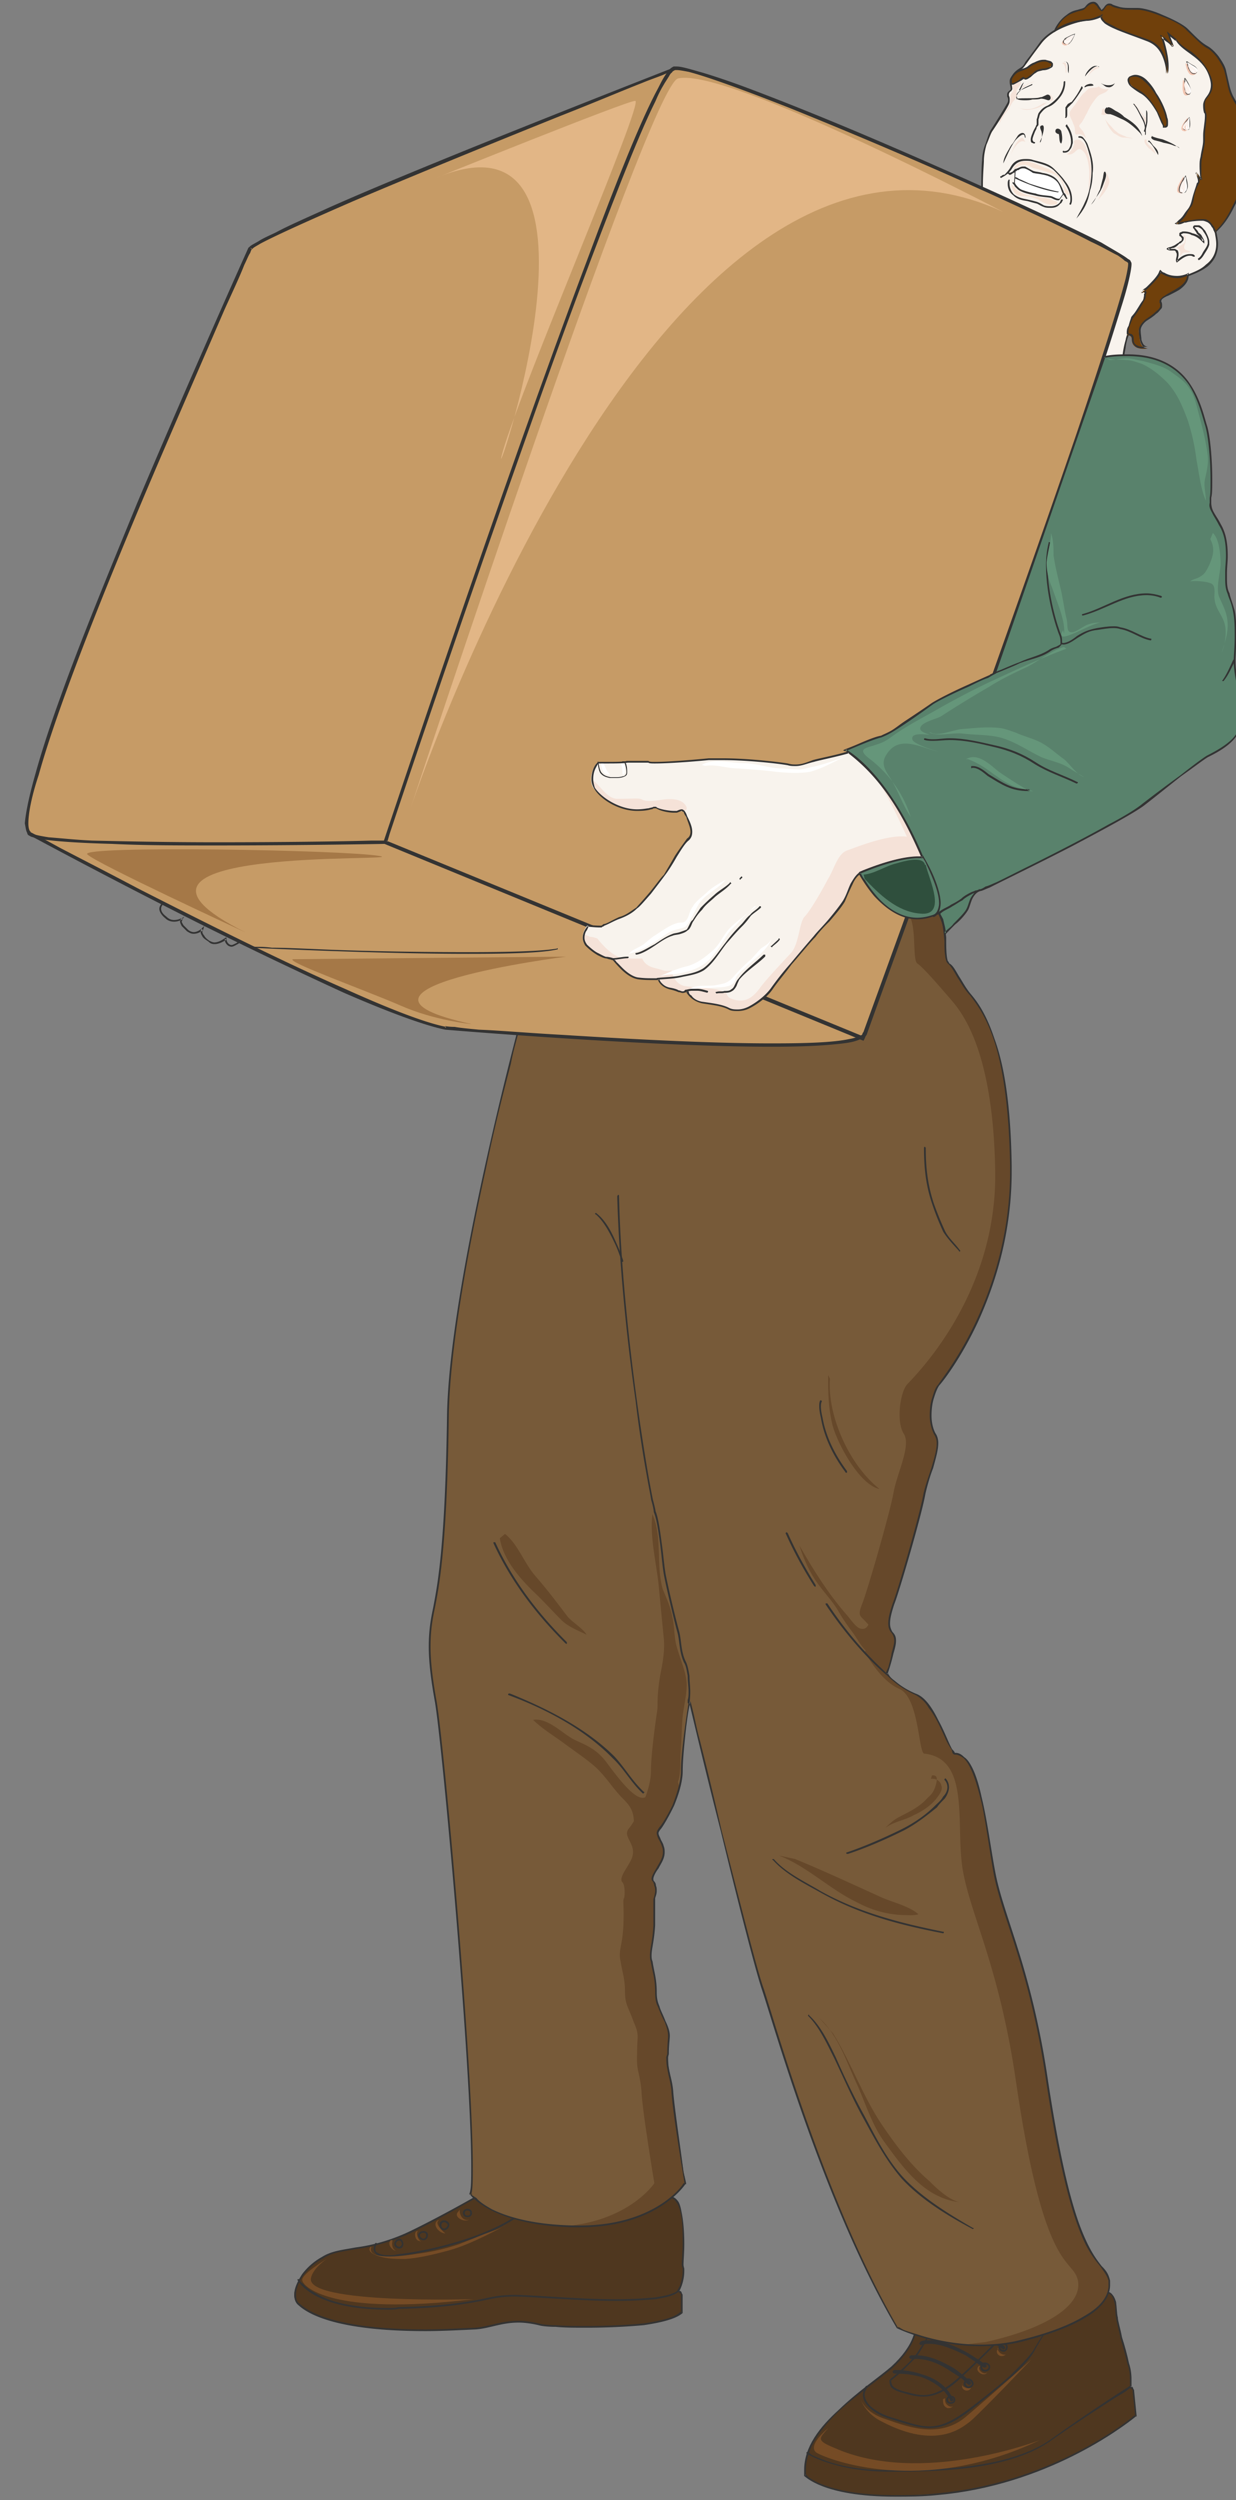 <svg xmlns="http://www.w3.org/2000/svg" version="1.0" viewBox="0 0 249.033 503.471"><rect x="0" y="0" width="249.033" height="503.471" fill="#808080" stroke="none"/><defs><clipPath clipPathUnits="userSpaceOnUse" id="a"><path d="M4.317-.4h248.73v503.855H4.317z"/></clipPath></defs><path clip-path="url(#a)" d="M184.528 468.756s.2 3.478-4.837 7.955c-4.877 4.517-18.469 12.113-17.39 21.667 0 0 4.678 5.677 26.585 3.798 21.906-1.92 37.217-13.512 39.975-15.75l-.52-5.038s-.16-.52-.52-.68c0 0 .36-1.718-.519-4.836-.68-2.959-2.078-7.796-2.238-9.195-.2-1.559 0-5.556-2.799-5.037l-37.737 7.116z" fill="#4f371f" fill-rule="evenodd"/><path d="M97.101 441.612s-10.953 6.277-15.65 8.355c-8.016 3.478-12.893 2.439-16.71 4.697-3.658 2.08-6.976 7.136-4.697 9.395 2.438 2.258 10.253 6.416 35.678 4.857 3.638-.18 6.776-2.439 12.692-.86 2.959.68 24.885 1.38 28.903-2.438v-3.298s.16-.88-.7-.88c0 0 1.04-1.918 1.04-4.517-.18-2.618.859-14.251-2.619-14.431l-37.937-.88z" fill="#4f371f" fill-rule="evenodd"/><path d="M97.201 441.632v-.18s-.7.36-1.739 1.06c-3.298 1.899-10.434 5.736-13.911 7.295-3.998 1.74-7.296 2.439-9.914 2.779-2.779.52-4.857.7-6.776 1.919a12.647 12.647 0 0 0-3.998 3.477c-.88 1.38-1.579 2.779-1.579 4.158 0 .7.18 1.579.88 2.099 2.078 1.898 7.995 5.196 25.564 5.196 2.958 0 6.256-.16 10.074-.34 2.778-.18 5.217-1.378 8.695-1.378 1.039 0 2.438.16 3.997.52.52.16 1.74.339 3.478.339 1.74.18 3.838.18 6.256.18 3.658 0 7.836-.18 11.493-.52 3.478-.52 6.416-1.219 7.816-2.438v-3.478h-.18.18c0-.18 0-.34-.18-.52 0-.36-.34-.52-.68-.52v.16h.16s1.04-1.719 1.04-4.157v-.36c0-.16-.16-.52-.16-.86 0-.879.16-2.438.16-4.177 0-2.079-.16-4.517-.52-6.256-.16-.86-.34-1.739-.68-2.259-.36-.52-.88-1.04-1.579-1.04l-37.897-.879v.36l37.897.86v-.16.16c.52 0 .88.36 1.22.88.52.699.879 2.078 1.039 3.477.18 1.56.18 3.298.18 4.857 0 1.56-.18 3.138-.18 4.178 0 .34.18.7.18.86v.359c0 1.22-.34 2.258-.52 2.958-.18.34-.34.52-.34.68-.18.18-.18.18-.18.36l-.18.16h.18c.34.18.52.36.7.539v3.638h.16l-.16-.18c-1.06 1.22-3.998 1.919-7.476 2.438-3.657.36-7.835.52-11.493.52-2.258 0-4.517 0-6.256-.16-1.559 0-2.958-.18-3.478-.36-1.559-.34-2.778-.52-3.997-.52-3.638 0-6.077 1.22-8.855 1.4-3.658.16-6.956.34-9.914.34-17.39 0-23.306-3.298-25.385-5.217-.52-.34-.7-1.04-.7-1.74 0-1.218.52-2.598 1.56-3.997 1.04-1.379 2.438-2.598 3.838-3.298 1.739-1.219 3.817-1.399 6.596-1.918 2.618-.34 5.916-1.04 10.093-2.779 4.698-2.079 15.651-8.335 15.651-8.335l-.18-.18v.18-.18z" fill="#333" fill-rule="evenodd"/><path d="M75.634 451.686s-.36.52-.36 1.22c0 .36.18.7.54 1.059.52.36 1.22.52 2.419.52.54 0 1.219 0 1.918-.16 6.616-.72 20.528-3.878 26.784-10.034v-.18c-.16-.18-.16-.18-.34 0-6.096 5.976-20.007 9.154-26.444 9.854-.7.18-1.379.18-1.918.18-1.04 0-1.74-.18-2.259-.54-.34-.16-.34-.52-.34-.7 0-.18 0-.52.18-.7v-.179h.16c0-.18 0-.34-.16-.34h-.18z" fill="#333" fill-rule="evenodd"/><path d="M81.11 451.906h-.16c0 .18-.179.54-.499.54-.34 0-.68-.36-.68-.54 0-.36.34-.72.68-.72.32 0 .5.36.5.72h.32c0-.54-.32-1.1-.82-1.1-.5 0-1.02.56-1.02 1.1s.52.9 1.02.9.82-.36.82-.9h-.16zm4.938-1.779h-.18c0 .34-.18.68-.54.68-.36 0-.72-.34-.72-.68 0-.32.36-.5.72-.5s.54.18.54.5h.36c0-.5-.36-.84-.9-.84s-1.099.34-1.099.84c0 .5.56 1 1.1 1 .539 0 .899-.5.899-1h-.18zm4.317-2.079h-.18c0 .36-.36.72-.72.72-.359 0-.539-.36-.539-.72 0-.18.18-.54.54-.54.36 0 .72.36.72.54h.36c0-.54-.54-.919-1.08-.919s-.92.38-.92.92.38 1.079.92 1.079 1.08-.54 1.08-1.08h-.18zm4.557-2.398h-.18c0 .34-.18.52-.56.52-.359 0-.539-.18-.539-.52 0-.32.18-.5.54-.5.38 0 .56.18.56.5h.36c0-.5-.36-.84-.92-.84-.54 0-.92.34-.92.84 0 .52.38.84.92.84.56 0 .92-.32.92-.84h-.18zm97.401 37.617h-.2c0 .32-.16.48-.56.48-.359 0-.519-.16-.519-.48 0-.32.16-.48.52-.48.4 0 .56.16.56.48h.36c0-.48-.36-.8-.92-.8-.52 0-.92.32-.92.8 0 .48.4.8.92.8.56 0 .92-.32.92-.8h-.16zm3.678-3.197h-.2c0 .159-.36.519-.72.519-.16 0-.519-.36-.519-.52 0-.36.36-.72.52-.72.36 0 .72.36.72.72h.36c0-.56-.52-1.12-1.08-1.12-.36 0-.92.56-.92 1.12 0 .36.56.88.92.88.56 0 1.08-.52 1.08-.88h-.16zm3.359-3.399h-.2c0 .4-.36.56-.72.56-.16 0-.52-.16-.52-.56 0-.36.36-.52.52-.52.36 0 .72.16.72.52h.36c0-.52-.52-.92-1.08-.92-.52 0-.92.4-.92.92 0 .56.4.92.92.92.56 0 1.08-.36 1.08-.92h-.16zm3.517-3.997h-.16c0 .4-.32.56-.48.56-.36 0-.68-.16-.68-.56 0-.36.32-.52.68-.52.16 0 .48.16.48.52h.32c0-.52-.48-.92-.8-.92-.52 0-1.039.4-1.039.92 0 .56.52.919 1.04.919.32 0 .799-.36.799-.92h-.16zM59.924 459.142c.18.18 2.978 5.976 18.309 5.976.68 0 1.379 0 2.078-.16 8.535-.18 12.713-.88 15.67-1.419 2.979-.52 4.358-1.06 7.676-1.06 3.658 0 12.712.88 20.548.88 2.958 0 5.576-.16 7.835-.34 2.099-.36 3.838-.7 4.717-1.579.16 0 .16-.18 0-.18 0-.18-.18-.18-.18 0-.88.7-2.438 1.06-4.697 1.4-2.099.18-4.717.36-7.675.36-7.836 0-16.89-.88-20.548-.88-3.318 0-4.877.52-7.675 1.06-2.958.519-7.136 1.219-15.67 1.398-.7.18-1.4.18-2.08.18-7.675 0-12.212-1.419-14.65-2.998a8.843 8.843 0 0 1-2.599-1.939c-.36-.16-.36-.34-.52-.52 0-.18-.18-.18-.18-.18 0-.18-.18-.18-.18-.18-.18 0-.18.18-.18.18z" fill="#333" fill-rule="evenodd"/><path d="M184.488 468.756h-.16v.16c0 .36-.2 3.478-4.717 7.635-2.438 2.119-6.796 5.037-10.593 8.715-3.838 3.478-6.996 7.435-6.996 12.153v1.199c.2 0 3.678 4.157 18.309 4.157 2.598 0 5.396 0 8.515-.32 21.906-1.918 37.417-13.711 40.015-15.83h.16l-.52-5.197c0-.16 0-.16-.16-.36 0-.16-.16-.52-.52-.52v.2h.16v-1.239c0-.84 0-2.078-.519-3.637-.32-1.56-.84-3.478-1.399-5.197-.32-1.76-.84-3.318-.84-3.998-.2-.72-.2-2.079-.36-3.118-.16-.52-.36-1.04-.679-1.4-.36-.519-.88-.719-1.399-.719h-.52c-2.798.56-37.777 7.156-37.777 7.156h-.16v.16h.16v.16s.52 0 1.56-.16c6.635-1.4 33.779-6.596 36.217-6.956h.52c.52 0 .88.2 1.2.52.359.52.519 1.24.719 2.079 0 .879 0 1.758.16 2.278 0 .68.52 2.239.88 4.158.519 1.759 1.039 3.637 1.398 5.197.52 1.399.52 2.638.52 3.477v1.24l-.2.16h.2c.16 0 .32.16.52.36v.16h.16-.16l.52 5.036h.16l-.16-.16c-2.639 2.239-18.11 13.872-39.856 15.79-3.119.36-5.917.36-8.515.36-7.316 0-11.833-1.039-14.472-2.078-1.399-.52-2.238-1.04-2.758-1.4-.2-.16-.52-.36-.52-.52l-.2-.159-.16.16h.16v-1.04c0-4.517 3.159-8.514 6.796-11.992 3.838-3.478 8.196-6.436 10.594-8.515 4.717-4.317 4.877-7.635 4.877-7.995v-.16h-.16v.16-.16z" fill="#333" fill-rule="evenodd"/><path d="M174.414 480.589s-.56.68-.56 1.719c0 .72.36 1.599 1.08 2.278.84.88 2.079 1.76 4.157 2.439 3.478 1.08 5.917 1.919 8.195 1.919 2.599 0 4.878-1.04 8.355-3.638a392.685 392.685 0 0 0 8.355-6.836c2.239-2.079 3.838-3.838 4.518-5.237a44.801 44.801 0 0 1 2.278-3.678c.32-.52.68-.88.84-1.239.36-.32.36-.52.36-.52.16-.16.16-.16 0-.36 0 0-.16 0-.16.2 0 0-2.08 2.959-3.478 5.397-.72 1.24-2.439 2.998-4.558 5.077-2.238 2.119-5.196 4.398-8.354 6.836-3.478 2.599-5.717 3.678-8.156 3.678-2.278 0-4.517-.88-8.035-1.919-2.078-.72-3.278-1.599-3.997-2.279-.68-.72-1.04-1.599-1.04-2.118 0-.52.2-.88.36-1.2 0 0 0-.2.16-.2v-.32c-.16-.2-.16-.2-.32 0z" fill="#333" fill-rule="evenodd"/><path d="M187.566 469.316c-.2 0-.2.16-.36.68-.679 1.039-2.078 3.477-2.958 4.516-.52.68-1.719 1.88-2.918 2.919-.52.52-1.04.88-1.4 1.239-.519.32-.719.68-.719.68v.16c0 .2 0 .719.36 1.239.52.52 1.24.84 2.599 1.199 1.239.36 2.438.68 3.837.68 2.079 0 4.518-.84 7.636-3.798 5.196-4.837 8.994-8.835 8.994-8.835v-.16h-.32s-.2.16-.72.68c-1.198 1.399-4.317 4.517-8.314 8.155-3.118 2.758-5.197 3.638-7.276 3.638-1.239 0-2.438-.36-3.837-.72-1.2-.32-1.88-.68-2.239-1.04-.36-.519-.36-.839-.36-1.039l-.16-.16v.16s1.04-.84 2.239-1.878l2.958-2.959c1.04-1.399 3.118-5.197 3.118-5.197.2 0 0-.16 0-.16-.16-.2-.16 0-.16 0z" fill="#333" fill-rule="evenodd"/><path d="M180.21 477.99h.16c.72 0 2.799 0 5.238.68 2.238.84 4.677 2.199 5.876 4.757 0 .16.16.16.36.16.16-.16.32-.32.16-.48-1.2-2.758-3.798-4.277-6.237-4.957-2.438-.88-4.677-.88-5.396-.88h-.16c-.16 0-.36.2-.36.36 0 .16.2.36.36.36zm15.312 1.64s-1.4-1.36-3.318-2.719c-2.12-1.2-4.758-2.598-7.556-2.598h-1.08c-.16 0-.359.2-.359.36 0 .16.2.36.36.36h1.08c2.438 0 5.076 1.198 6.995 2.558 1.08.68 1.959 1.199 2.478 1.719.36.32.52.52.68.68l.2.159c.16.16.36.16.52 0 .16-.16.16-.32 0-.52zm3.198-3.359s-1.72-1.239-3.798-2.478c-2.239-1.24-5.037-2.519-7.636-2.519-.52 0-1.199 0-1.718.2-.16.16-.36.36-.36.52.2.2.36.36.52.2.52-.2 1.039-.2 1.558-.2 2.439 0 5.037 1.24 7.276 2.319 1.04.72 1.919 1.239 2.599 1.798.36.16.68.36.879.52.16 0 .16.16.16.16.16 0 .36 0 .52-.16.16 0 0-.36 0-.36zm3.597-3.837s-3.597-2.679-8.914-2.679h-.16c-.16 0-.36.2-.36.36 0 .2.2.36.36.36h.16c2.598 0 4.637.72 6.156 1.24.88.359 1.4.719 1.919.879.16.2.32.36.32.36h.16v.16c.2 0 .36 0 .52-.16.16-.16 0-.36-.16-.52zM162.502 494.1s5.436 3.478 15.87 3.638h2.598c9.954 0 22.986-.68 30.822-6.276 4.197-2.958 8.195-5.556 11.153-7.475 1.559-1.04 2.798-1.76 3.678-2.279.68-.52 1.199-.88 1.199-.88.16 0 .16-.16 0-.16 0-.2 0-.2-.16-.2 0 0-7.515 4.718-16.03 10.834-7.836 5.397-20.708 6.117-30.662 6.117h-2.598c-5.237 0-9.075-.88-11.673-1.76-1.4-.52-2.279-.879-2.958-1.199-.36-.2-.52-.36-.68-.56h-.36c0-.16-.2-.16-.2 0v.2z" fill="#333" fill-rule="evenodd"/><path d="M105.056 205.316s-14.43 53.527-14.79 79.951c-.32 26.224-1.92 33.9-2.759 38.577-.88 4.517-1.6 8.515.32 18.948 1.759 10.434 8.874 90.545 6.956 99.22 0 0 4.517 6.076 20.867 6.436 16.51.52 22.426-8.715 22.426-8.715s-2.438-14.59-2.598-18.588c-.36-3.998-1.04-3.798-.88-7.476 0-3.797.52-3.637-.68-6.436-1.039-2.918-1.758-3.438-1.758-6.076 0-2.599-.52-3.798-.84-6.076-.52-2.08.32-3.119.52-7.276.16-4.357-.2-4.877.16-5.557.16-.72.16-2.638-.36-3.158s0-1.559.88-2.958c.68-1.2 1.759-2.438 1.04-4.317-.68-1.76-1.56-2.439-.52-3.678 1.039-1.2 4.357-7.116 4.357-11.473 0-4.517 1.559-14.072 1.559-14.072s12.152 50.25 14.79 58.245c2.6 7.795 12.673 43.614 26.944 67.919 0 0 11.474 5.557 24.146 2.958 12.512-2.758 19.468-7.475 18.629-12.312-1.04-4.877-6.796-.72-12.513-40.336-3.318-22.586-8.874-32.86-10.633-41.895-1.72-9.034-3.119-23.945-7.796-23.945-1.239 0-3.997-10.274-8.035-11.993-3.997-1.759-5.876-4.197-5.876-4.197s.68-1.92 1.199-4.158c.52-2.278.88-2.958-.16-4.157-1.04-1.24-.72-3.158.32-5.757 1.08-2.598 5.597-18.229 6.276-22.226.68-3.998 3.638-9.554 2.079-11.993-1.56-2.439-.68-8.355.72-9.914 1.359-1.559 14.95-18.949 14.59-43.973-.36-25.025-6.076-32.14-8.194-34.58-2.08-2.438-3.119-5.396-4.318-6.236-1.24-.88-.2-7.835-1.919-10.113l-18.429 1.758-65.72 19.629z" fill="#775a39" fill-rule="evenodd"/><path d="M134.638 413.59c0-3.798.52-3.638-.72-6.397-1.039-2.958-1.718-3.478-1.718-6.116 0-2.599-.52-3.798-.88-6.076-.52-2.08.36-3.118.52-7.276.16-4.357-.16-4.877.16-5.557.2-.72.2-2.598-.32-3.118s0-1.599.84-2.958c.72-1.24 1.759-2.438 1.079-4.357-.72-1.72-1.599-2.439-.52-3.638.84-.88 2.919-4.517 3.798-8.155a845.752 845.752 0 0 1-4.157-17.39s-1.56 9.555-1.56 14.072c0 4.357-3.317 10.234-4.357 11.473-1.04 1.2-.16 1.919.52 3.638.68 1.919-.36 3.118-1.04 4.357-.879 1.36-1.399 2.439-.879 2.958.52.52.52 2.399.36 3.118-.36.68 0 1.2-.16 5.557-.2 4.157-1.08 5.197-.56 7.276.36 2.278.88 3.478.88 6.076 0 2.638.72 3.158 1.759 6.116 1.199 2.759.68 2.599.68 6.396-.16 3.678.519 3.478.879 7.476.16 3.997 2.598 18.589 2.598 18.589s-5.037 7.635-18.269 8.674h2.119c16.51.52 22.426-8.674 22.426-8.674s-2.438-14.592-2.638-18.59c-.32-3.997-1.04-3.797-.84-7.475zm88.827 45.692c-1.04-4.837-6.796-.68-12.513-40.296-3.318-22.586-8.874-32.82-10.633-41.855-1.72-9.034-3.119-23.985-7.796-23.985-1.239 0-3.997-10.234-7.995-11.993-3.997-1.719-5.916-4.157-5.916-4.157s.68-1.92 1.199-4.158c.52-2.278.88-2.958-.16-4.197-1.04-1.2-.68-3.118.36-5.717 1.04-2.598 5.557-18.229 6.236-22.226.72-3.998 3.638-9.554 2.079-11.993-1.56-2.438-.68-8.355.72-9.914 1.399-1.559 14.95-18.948 14.59-43.933-.36-25.025-6.076-32.14-8.154-34.58-2.12-2.438-3.159-5.396-4.358-6.236-1.24-.88-.16-7.835-1.919-10.113l-5.916.56c1.4 2.758.52 8.834 1.559 9.553 1.24.84 4.517 4.678 6.636 7.116 2.079 2.439 8.675 9.874 9.034 34.899.32 25.025-16.35 41.175-17.749 42.734-1.399 1.56-2.238 7.476-.68 9.914 1.56 2.439-1.399 7.995-2.078 11.993-.72 3.997-5.237 19.628-6.276 22.226-1.04 2.599-.36 2.439.68 3.638 1.079 1.24 1.398.88.879 3.118-.52 2.279-1.04 2.958-1.04 2.958s2.959 5.757 6.956 7.476c3.998 1.759 3.838 13.032 5.037 13.032 9.554 1.04 6.076 14.95 7.835 23.985 1.72 9.035 7.276 19.269 10.594 41.855 5.756 39.616 11.473 35.459 12.512 40.296.88 4.877-6.076 9.554-18.588 12.352-1.4.16-2.799.32-4.158.52 3.118.32 6.756.16 10.394-.52 12.552-2.798 19.468-7.475 18.629-12.352z" fill="#66482a" fill-rule="evenodd"/><path d="M105.016 205.316h-.16s-14.43 53.527-14.79 79.911c-.36 26.224-1.92 33.9-2.799 38.577-.52 2.438-.88 4.677-.88 7.795 0 2.798.36 6.276 1.24 11.113 1.559 9.235 7.315 73.316 7.315 93.664 0 2.598 0 4.517-.36 5.356v.2h.16c0 .16 4.558 6.236 20.908 6.596h1.2c15.67 0 21.226-8.675 21.226-8.675h.16v-.2s-.16-.879-.52-2.238c-.52-4.357-1.878-13.232-2.078-16.35-.16-1.72-.52-2.759-.68-3.638-.2-.88-.36-1.719-.36-3.118 0-.2.16-.52.16-.72 0-1.879.2-2.758.2-3.637 0-.68-.2-1.56-.88-2.959-.519-1.359-1.039-2.238-1.199-2.958-.36-.84-.56-1.559-.56-2.918 0-2.639-.519-3.998-.839-6.116-.2-.52-.2-.84-.2-1.2 0-1.399.52-2.798.72-6.076v-5.557c.16-.36.32-.88.32-1.399 0-.36 0-.68-.16-1.04 0-.359-.16-.679-.36-.879-.16-.16-.16-.32-.16-.52 0-.32.36-1.199 1.04-2.078.52-1.04 1.239-1.919 1.239-3.278 0-.36 0-.72-.2-1.24-.16-.679-.52-1.039-.68-1.558-.16-.36-.36-.68-.36-1.04 0-.16.2-.52.52-.88.52-.679 1.56-2.438 2.639-4.676.84-2.08 1.719-4.678 1.719-6.956 0-2.239.36-5.717.68-8.675.2-1.559.359-2.798.559-3.838.16-.839.32-1.559.32-1.559h-.32s2.958 12.673 6.436 26.224c3.278 13.552 6.956 27.984 8.315 31.981 2.638 7.995 12.712 43.614 27.143 68.079 0 0 7.316 3.638 16.91 3.638 2.239 0 4.677-.16 7.276-.68 5.916-1.4 10.633-3.118 13.751-5.037 3.318-1.919 5.037-4.157 5.037-6.596v-.88c-.32-1.399-.839-2.078-1.719-2.958-1.039-1.359-2.598-3.278-4.517-8.514-1.919-5.357-3.997-13.872-6.276-28.823-3.318-22.586-8.875-32.82-10.594-41.855-.879-4.517-1.599-10.433-2.798-15.31-.52-2.399-1.2-4.677-2.079-6.237-.36-.68-.88-1.399-1.399-1.718-.52-.52-1.04-.88-1.759-.88h-.16c0-.16-.16-.36-.52-.72-.679-1.199-1.558-3.637-2.798-5.876-1.199-2.438-2.598-4.517-4.317-5.237-2.119-.84-3.518-1.879-4.557-2.758-.52-.36-.84-.72-1.04-1.04-.16-.2-.16-.2-.16-.36h-.36l.2.16s.68-1.878 1.2-4.157c.36-1.2.52-1.919.52-2.598 0-.68-.16-1.2-.68-1.72a3.03 3.03 0 0 1-.52-1.758c0-1.04.32-2.239.84-3.838 1.04-2.598 5.596-18.229 6.276-22.226.36-1.56.88-3.478 1.56-5.197.519-1.919 1.038-3.638 1.038-5.037 0-.72-.16-1.4-.52-1.919-.519-.88-.839-2.239-.839-3.638 0-1.239.16-2.598.52-3.638.32-1.079.68-1.918 1.04-2.438.679-.72 4.357-5.397 7.835-12.872 3.477-7.636 6.755-17.87 6.755-30.222v-1.04c-.16-12.512-1.559-20.507-3.477-25.704-1.72-5.197-3.638-7.635-4.678-8.874-1.039-1.2-1.759-2.599-2.438-3.638-.72-1.2-1.24-2.239-1.919-2.599-.16-.16-.16-.36-.36-.52-.32-1.039-.32-2.798-.32-4.716-.2-1.88-.36-3.798-1.239-5.037h-.16l-18.469 1.759-65.92 19.628v.16h.16v.2l65.76-19.629 18.47-1.759v-.16l-.2.16c.879 1.04 1.039 3.318 1.239 5.397 0 1.2 0 2.239.16 2.958 0 .52.2.84.2 1.04.16.36.32.52.52.68.519.519 1.039 1.398 1.718 2.598.72 1.04 1.4 2.438 2.599 3.678.879 1.199 2.958 3.637 4.717 8.834 1.719 5.037 3.118 13.192 3.318 25.545v1.039c0 12.153-3.318 22.586-6.796 30.062-3.478 7.475-7.156 11.993-7.676 12.832-.52.52-.84 1.4-1.199 2.638-.36 1.04-.52 2.24-.52 3.638 0 1.4.36 2.759.88 3.798.32.52.52 1.04.52 1.759 0 1.399-.52 3.118-1.04 4.877-.56 1.719-1.239 3.638-1.599 5.197-.68 3.997-5.197 19.628-6.236 22.226-.52 1.56-.88 2.799-.88 3.998 0 .68.16 1.399.68 1.919.36.52.52 1.04.52 1.559 0 .52-.16 1.199-.52 2.438-.16 1.2-.52 2.239-.68 2.958-.36.68-.52 1.2-.52 1.2v.16c.16 0 2.08 2.438 6.077 4.197.88.52 1.919 1.36 2.599 2.599 1.399 1.719 2.438 4.157 3.318 6.076.36.88.88 1.719 1.239 2.239.16.36.16.72.32.879.2.2.36.2.52.2.519 0 1.079.32 1.598.68 1.56 1.399 2.759 5.196 3.798 9.714.88 4.517 1.56 9.554 2.279 13.551 1.719 9.035 7.315 19.309 10.593 41.855 2.958 19.628 5.757 28.503 8.035 33.02 1.2 2.279 2.239 3.478 2.959 4.357.68 1.04 1.199 1.56 1.559 2.759v.88c0 2.238-1.56 4.356-4.877 6.235-3.119 1.92-7.836 3.678-13.752 5.037-2.439.52-4.877.72-7.116.72-4.717 0-8.874-.88-11.833-1.76-1.599-.519-2.798-.839-3.677-1.198-.32-.16-.68-.36-.88-.52-.32 0-.32-.16-.32-.16l-.2.16h.2c-14.271-24.505-24.385-60.124-26.983-68.119-1.4-3.797-5.037-18.389-8.515-31.94a823.735 823.735 0 0 0-4.357-18.07c-.68-2.438-1.04-4.517-1.4-5.916a60.335 60.335 0 0 0-.52-2.079h-.32s-1.598 9.555-1.598 14.072c0 2.079-.84 4.677-1.72 6.956-1.038 2.078-2.078 3.837-2.598 4.357-.36.52-.56.84-.56 1.2s.2.879.36 1.199c.2.36.52.879.72 1.599.16.32.16.68.16 1.039 0 1.2-.68 2.079-1.24 3.118-.519.88-1.039 1.719-1.039 2.239 0 .36.2.52.36.72 0 .16.16.32.16.679.2.36.2.68.2 1.04 0 .519-.2 1.039-.2 1.238-.16.32-.16.52-.16.84v4.877c-.16 3.278-.68 4.517-.68 6.076 0 .36 0 .88.16 1.2.36 2.278.88 3.478.88 6.116 0 1.36.16 2.239.52 2.918.36.88.68 1.76 1.399 3.158.52 1.36.68 2.079.68 2.759 0 .879-.16 1.758-.16 3.637 0 .2-.2.52-.2.72 0 1.559.2 2.239.36 3.118.16.88.52 1.919.679 3.638.2 4.197 2.638 18.589 2.638 18.589h.16-.36c-.52 1.039-6.436 8.514-20.867 8.514h-1.2c-8.194-.16-13.391-1.719-16.55-3.278-1.558-.88-2.597-1.599-3.117-2.278-.36-.16-.72-.52-.88-.52v-.36h-.16l-.2.2h.2c.32-1.04.32-2.958.32-5.556 0-20.508-5.716-84.43-7.275-93.664-.88-4.837-1.24-8.315-1.24-11.113 0-3.118.36-5.357.88-7.795.88-4.518 2.438-12.353 2.798-38.577.16-13.192 3.798-33.18 7.476-49.85 1.719-8.355 3.637-15.79 5.037-21.187.52-2.798 1.199-4.877 1.559-6.436.36-1.559.72-2.438.72-2.438h-.2v.2-.2z" fill="#333" fill-rule="evenodd"/><path d="M223.465 3.118s-10.274.88-13.752 5.357c-3.518 4.517-2.958 4.717-4.038 5.397-1.039.72-2.078 1.759-2.078 2.438 0 .88.36 1.72 0 2.079-.36.16-.68.52-.52 1.04.16.519.36.719 0 1.558-.36.72-2.599 4.358-3.318 5.237-.68 1.04-1.719 4.677-1.719 6.076-.2 1.36-.2 8.835-.2 8.835l21.587 35.419 6.636-1.04s0-7.275 1.719-9.194c1.759-1.72 5.916-11.473 5.916-11.473s2.439 1.759 5.397.72c2.958-1.04 7.516-3.119 5.757-9.035-1.4-3.998-6.277-1.919-6.277-1.919s7.516-12.672 7.676-16.67c0-3.998 1.719-15.11-5.917-19.468-7.675-4.318-11.832-5.557-16.87-5.357z" fill="#f8f3ed" fill-rule="evenodd"/><path d="M223.465 3.118v-.2s-2.599.2-5.557 1.08c-3.158.68-6.436 2.078-8.355 4.477-1.599 2.278-2.439 3.318-2.958 3.997-.36.72-.52.88-1.08 1.24-.52.32-1.039.68-1.359 1.199-.36.52-.72.88-.72 1.4v.159c0 .52.2 1.04.2 1.4v.16l-.2.199c-.16.16-.519.32-.519.84v.36c.2.359.2.519.2.679 0 .2 0 .36-.2.72-.36.679-2.598 4.317-3.318 5.396-.32.52-.68 1.72-1.04 2.758-.519 1.2-.679 2.599-.679 3.318-.2 1.36-.2 8.835-.2 8.835l21.627 35.579 6.956-1.04v-1.359c.16-1.04.16-2.598.52-4.197.16-1.56.68-2.919 1.199-3.638.52-.52 1.08-1.4 1.759-2.599 1.919-3.478 4.157-9.034 4.157-9.034h-.16v.2s1.4 1.039 3.478 1.039c.52 0 1.24-.2 1.92-.36 1.398-.52 2.797-1.04 4.197-2.079 1.199-1.039 2.078-2.438 2.078-4.517 0-.72-.16-1.559-.36-2.598-.32-1.04-1.039-1.76-1.559-2.079a4.444 4.444 0 0 0-2.078-.52c-1.56 0-2.799.52-2.799.52v.16l.16.16s1.92-3.278 3.838-6.916c.88-1.759 1.759-3.838 2.438-5.557a14.77 14.77 0 0 0 1.4-4.357c0-1.2.16-3.118.16-5.397 0-2.438-.16-5.197-1.2-7.795-.88-2.438-2.438-4.877-5.037-6.436-7.315-4.158-11.313-5.397-16.19-5.397h-.72v.36h.72c4.677 0 8.675 1.24 15.99 5.397 2.639 1.559 4.198 3.797 5.077 6.236.84 2.438 1.04 5.197 1.04 7.635 0 2.279-.2 4.198-.2 5.397-.16 1.04-.52 2.439-1.2 4.158a527.732 527.732 0 0 1-3.997 8.155c-.72 1.239-1.24 2.278-1.759 3.158-.36.68-.68 1.199-.68 1.199l-.2.36.52-.2h.2c.36-.16 1.4-.52 2.439-.52.52 0 1.199.2 1.919.52.52.36 1.039.88 1.399 1.919.16.88.32 1.719.32 2.438 0 1.92-.88 3.278-2.08 4.158-1.039 1.04-2.598 1.559-3.837 2.078-.68.2-1.4.36-1.919.36-1.04 0-1.919-.36-2.438-.52-.32-.16-.52-.36-.68-.36l-.2-.16-.16-.199-.16.2s-.2.68-.72 1.559c-.519 1.4-1.558 3.638-2.438 5.557-1.039 2.078-2.078 3.797-2.598 4.517-.52.52-.88 1.2-1.04 2.238-.879 2.799-.879 6.956-.879 6.956h.16v-.16l-6.596 1.04-21.587-35.419v.16h.16v-3.998c0-1.918.2-4.157.2-4.837 0-.72.16-1.918.52-3.158.52-1.199.839-2.238 1.199-2.758.72-1.04 2.958-4.517 3.318-5.397.16-.32.16-.68.16-.88 0-.319 0-.519-.16-.839v-.2c0-.32.16-.52.36-.68.16 0 .16-.159.16-.159.16-.2.16-.2.16-.36 0-.36-.16-1.04-.16-1.559 0-.36.16-.68.52-1.2.359-.359.879-.719 1.398-1.079.52-.32.68-.68 1.2-1.359.52-.72 1.239-1.759 2.958-3.997 1.759-2.279 5.077-3.638 8.035-4.358 1.559-.52 2.958-.68 3.998-.88.52 0 .879-.159 1.199-.159h.36v-.16.16-.16z" fill="#333" fill-rule="evenodd"/><path d="M221.866 3.198s-1.56.88-2.959.88c-1.399.16-3.637.32-6.276 1.918 0 0 .56-1.759 2.279-2.798 1.759-1.24 2.958-.88 3.837-1.759.68-.84 1.72-1.399 2.439-.32.68 1.04.68 1.2 1.2.68.359-.36.719-1.2 1.558-.68.88.52 3.518 1.04 5.077.68 1.4-.36 8.155 2.079 10.274 4.197 1.919 1.92 2.598 2.759 3.998 3.478 1.199.68 3.278 3.118 3.637 5.037.52 2.079.72 3.838 1.56 5.237.879 1.4 3.317 5.037 3.317 7.156.16 2.238-.36 6.436-.36 6.436l-.32-.88s.52 4.198-1.039 6.117c-1.399 2.078-2.118 5.196-5.236 8.155 0 0-.68-2.239-2.279-2.439-1.56-.16-4.157.56-4.157.56s-.88.52-1.4.16c0 0 1.24-.88 1.92-1.92.519-1.238 1.039-1.238 1.398-2.797.16-1.56.68-2.599 1.04-3.318.36-.68-.36-2.24-.36-2.24l1.04 1.4s-.32-2.798 0-4.357c.2-1.6.719-2.799.519-4.038-.16-1.359.52-3.798.2-5.197-.36-1.239-.36-1.759.16-2.638.68-.84 2.079-2.079.36-5.397-1.56-3.478-5.237-4.517-6.277-6.436l-1.559-1.24.88 2.44s-1.6-1.56-2.279-1.88c0 0 1.919 5.037 1.04 7.476 0 0 .36-5.237-3.998-6.796-4.517-1.559-9.394-3.158-9.234-4.877z" fill="#70400b" fill-rule="evenodd"/><path d="M227.742 15.47c-.72.36-.72 1.56 2.079 2.959 2.758 1.559 4.677 7.116 4.677 7.116s1 .32.48-1.92c-.48-2.238-4.118-10.073-7.236-8.154zm-24.145.56s.32-1.04 1.039-1.399c.68-.48 1.719-.68 2.439-1.2.68-.319 2.278-1.558 3.477-1.198 1.04.16 2.08.52 1.04 1.199-.88.88-2.239.36-3.118 1.04-.72.519-1.4 1.398-2.12 1.398-.679-.2-.839.32-1.198.52-.52.32-2.12 1-1.56-.36z" fill="#70400b" fill-rule="evenodd"/><path d="M221.866 3.158v-.16s-.16.16-.32.16c-.52.2-1.56.72-2.639.72-1.359.16-3.797.32-6.236 2.078l.16.16v-.16c.2-.36.72-1.759 2.279-2.798.84-.52 1.559-.68 2.078-.88.68-.16 1.2-.16 1.56-.679.52-.52 1.039-.88 1.558-.88.2 0 .36.2.72.52.16.36.32.52.52.72l.16.16c.16 0 .16.16.36.16l.16-.16c.16 0 .16-.16.16-.16.2-.2.359-.52.559-.72.16-.16.32-.16.52-.16.16 0 .32 0 .52.16.32.2.839.36 1.718.52.72.2 1.4.2 2.079.2h1.4c1.038 0 2.957.52 5.036 1.399 1.919.68 3.998 1.719 4.877 2.758 2.079 1.92 2.798 2.799 3.998 3.518.72.32 1.399 1.04 2.078 1.879.72 1.08 1.4 2.119 1.6 3.158.52 1.919.679 3.838 1.559 5.237.32.68 1.199 1.919 1.918 3.318.84 1.2 1.36 2.758 1.36 3.638 0 .36.2.52.2.72 0 1.199-.2 2.598-.36 3.637 0 1.24-.16 2.079-.16 2.079h.16l.16-.16-.32-.88-.36.2v.32c.16.36.16.72.16 1.24 0 1.399-.16 3.317-1.04 4.517-1.559 1.918-2.238 5.236-5.196 8.035v.16l.16-.16s-.16-.52-.52-1.04c-.52-.72-1.04-1.399-1.919-1.399h-.52c-1.559 0-3.637.52-3.637.52h-.2s-.52.16-.68.16h-.36l-.16.2.16.16s1.24-.88 1.92-2.08c.199-.559.519-.879.719-1.238.32-.36.52-.68.68-1.56.16-1.558.679-2.638 1.039-3.317.16-.16.16-.36.16-.52 0-.72-.52-1.759-.52-1.759h-.16l-.16.2 1.04 1.399.32-.2s-.16-.36-.16-.68V33.5c0-.52 0-1.24.16-1.76.2-1.398.559-2.438.559-3.477v-1.04c0-1.039.32-2.638.32-3.837 0-.36 0-.52-.16-.88-.16-.52-.16-1.039-.16-1.399 0-.32 0-.68.32-1.2.36-.519 1.239-1.238 1.239-2.797 0-.68-.2-1.56-.88-2.799-.879-1.719-2.078-2.798-3.318-3.837-1.399-.84-2.438-1.56-3.118-2.599l-1.918-1.559 1.039 2.958h.2v-.2s-.36-.32-.88-.68c-.36-.519-1.04-1.038-1.399-1.238l-.36-.16.2.36s0 .16.16.52c.36 1.039 1.04 3.477 1.04 5.396 0 .52 0 1.04-.16 1.559h.32v-.52c0-.52-.16-1.919-.68-3.118-.52-1.399-1.56-2.638-3.478-3.318-2.079-.72-4.517-1.559-6.076-2.278-.88-.52-1.76-.88-2.279-1.2-.36-.36-.68-.72-.68-1.039v-.2l.16-.32-.36.16v.16h-.16v.2c0 .52.36.84.88 1.36 1.72 1.238 5.197 2.278 8.355 3.517 1.919.68 2.758 1.919 3.278 3.118.52 1.24.72 2.439.72 2.958v.52h.32c.2-.32.2-1.04.2-1.559 0-2.598-1.24-6.116-1.24-6.116l-.16.2-.16.16c.32.2.84.719 1.36 1.039.52.36.879.88.879.88l.36-.16-.72-1.92 1.08.88.16-.2h-.16c.52 1.04 1.718 1.919 2.958 2.798 1.199.88 2.598 1.92 3.478 3.678.52 1.2.68 2.079.68 2.599 0 1.399-.68 2.078-1.04 2.598s-.52 1.08-.52 1.4c0 .519 0 .879.16 1.558.2.2.2.36.2.72 0 1.2-.36 2.798-.36 3.838v1.039c0 1.04-.36 2.079-.52 3.318-.2.68-.2 1.2-.2 1.919 0 1.399.2 2.598.2 2.598h.16l-.88-1.399-.319.2h.16c0 .32.36 1.04.36 1.559 0 .16 0 .36-.2.36-.16.68-.68 1.919-1.04 3.478-.16.68-.32 1.039-.52 1.399-.16.32-.519.68-.879 1.199-.32.52-.68 1.04-1.199 1.4l-.36.359-.16.16-.36.2.36.16h.52c.52 0 1.04-.36 1.04-.36h-.16.52c.519-.16 1.918-.36 3.117-.36h.52c.72 0 1.24.56 1.559 1.24.2.16.36.519.36.679.16.2.16.2.16.36l.2.16.16-.16c3.118-2.799 3.837-6.077 5.236-7.995 1.04-1.24 1.2-3.318 1.2-4.718 0-1.039-.16-1.759-.16-1.759l-.2.2h-.16l.36.84h.32s.52-3.478.52-5.717c0-.2-.16-.36-.16-.72 0-1.039-.68-2.438-1.4-3.837-.68-1.4-1.559-2.598-1.919-3.318-.84-1.36-1.04-3.118-1.559-5.197-.16-1.08-.84-2.119-1.559-3.158-.68-.88-1.559-1.719-2.238-2.079-1.24-.72-1.92-1.399-3.998-3.478-.88-.879-2.958-1.918-5.077-2.798-1.919-.88-3.998-1.399-5.037-1.399h-1.399c-.68 0-1.36 0-2.079-.16-.68-.2-1.2-.36-1.559-.52-.16-.2-.52-.2-.68-.2-.36 0-.52.2-.719.36-.16.16-.36.52-.52.68 0 0-.16 0-.16.2h-.2c0-.2-.32-.52-.52-.88-.319-.52-.679-.72-1.039-.72-.68 0-1.199.36-1.718 1.08-.36.32-.88.32-1.4.52-.68.16-1.399.32-2.278 1.04-1.72 1.198-2.439 2.957-2.439 2.957v.52l.36-.36c2.439-1.559 4.877-1.719 6.076-1.919 1.6 0 3.158-.839 3.158-.839l-.2-.2h-.16.16z" fill="#333" fill-rule="evenodd"/><path d="m227.702 15.59-.16-.16c-.16.16-.36.36-.36.68 0 .36.2.88.52 1.2.36.36 1.08.879 1.919 1.399 1.399.68 2.598 2.398 3.478 3.917.36.88.68 1.56.88 2.079.16.32.319.52.319.68v.32h.36c.16 0 .36 0 .52-.16.16-.16.16-.32.16-.84 0-.36 0-.68-.16-1.04-.16-1.039-1.04-3.277-2.24-4.956-.519-1.04-1.238-1.92-1.918-2.599-.68-.68-1.56-1.04-2.239-1.04-.52 0-.88.2-1.239.36l.16.16c.36-.16.72-.16 1.08-.16.519 0 1.199.36 1.878 1.04 2.079 1.719 3.998 5.836 4.158 7.196.2.52.2.84.2 1.039 0 .32 0 .52-.2.68h-.16l-.16.16h.16s-.52-1.36-1.4-3.079c-.839-1.559-2.078-3.278-3.437-4.117-.88-.52-1.56-.84-1.92-1.2-.359-.52-.359-.679-.359-1.039 0-.16 0-.32.16-.52zm-23.985.44.16.2v-.2c0-.16.36-.84 1.039-1.359.52-.36 1.559-.52 2.438-1.04.16-.2.68-.519 1.2-.719.52-.32 1.199-.52 1.719-.52h.16c.52 0 .879.2 1.039.36.2 0 .36 0 .36.16 0 .2 0 .2-.16.52-.52.2-1.04.36-1.56.36-.519.16-1.039.16-1.558.52-.36.36-.72.679-1.04.879-.36.32-.68.52-.88.52h-.16l-.159-.2c-.36 0-.52.2-.72.36-.16.16-.32.36-.52.36 0 .16-.32.16-.519.319-.16 0-.32.2-.52.2-.16 0-.16 0-.16-.2v-.32l-.16-.2h-.2v.88c.2.16.36.16.52.16.2 0 .52-.16.72-.16.16-.16.52-.36.52-.36.32-.16.32-.32.52-.32.16-.2.32-.2.519-.36l.16.16h.16c.36 0 .72-.32 1.04-.52.359-.32.679-.679 1.039-.839.36-.36.879-.36 1.399-.52.68 0 1.199-.2 1.719-.52.32-.2.32-.359.32-.719 0-.16 0-.16-.16-.32-.16-.36-.84-.36-1.36-.56h-.36c-.679 0-1.199.2-1.918.56-.52.16-1 .52-1.36.84-.52.36-1.559.52-2.438 1.04-.68.519-1.04 1.558-1.04 1.558h.2zm10.593.52c0 .88-.36 1.919-1 2.798-.679.84-1.558 1.56-2.238 1.92-.84.319-1.36.839-1.839 1.558-.2.52-.2.88-.36 1.2v1.079s-.16.16-.16.32c-.16.36-.52.88-.68 1.399-.159.36-.359.88-.359 1.239 0 .32 0 .52.2.68.16 0 .32.16.48.16 0 0 .2 0 .2-.16 0 0 0-.16-.2-.16-.16 0-.16 0-.16-.2-.16 0-.16-.16-.16-.32 0-.36.32-1.08.52-1.599.16-.32.32-.52.32-.84.16-.2.36-.36.36-.52v-1.079c.16-.32.16-.68.319-1.039.52-.68.84-1.04 1.52-1.4 1.038-.319 1.878-1.198 2.558-2.078.68-.88.999-1.919.999-2.958 0-.2 0-.2-.16-.2 0 0-.16 0-.16.2zm.4 8.875c.56.72 1.08 1.958 1.08 3.038v.16c0 .56-.16.88-.36 1.239-.16.36-.52.56-.88.56h-.2c-.16-.2-.16 0-.16 0-.2.16 0 .16 0 .32h.36c.52 0 .88-.32 1.08-.68.36-.36.36-.88.519-1.24v-.36c0-1.238-.52-2.478-1.08-3.197 0-.2-.16-.2-.16-.2-.2.2-.2.2-.2.36zm-2.039 1.199c-.2-.92.84-.92 1.16-.2.16.72.32 1.799 0 2.478-.52-.16-.32-1.599-.52-1.918-.32 0-.48-.2-.64-.36z" fill="#333" fill-rule="evenodd"/><path d="M209.553 28.423c.32-.36 1.32-3.518.32-3.158-.68.2 0 1.04 0 1.399.16.52 0 1.759-.32 2.079zm8.275-10.833c-.52 1.039-1.08 1.918-1.919 2.958-.2 0-.36.2-.72.36-.16.16-.36.519-.52.719v1.919c-.199.16 0 .16 0 .16.16.16.16 0 .16 0 .2-.16.2-.52.2-.68v-1.24c.16-.16.32-.359.52-.519.16-.2.36-.36.52-.52.88-1.079 1.4-1.958 2.079-2.998 0-.16 0-.16-.16-.36 0 0-.16 0-.16.2zm-6.516 2.598c-.16 0-.16 0 0 0 .68-.16.36-1.28-.36-1.12-.32.16-.68.32-1.04.48-.319 0-.679.16-.839.16-1.399.16-2.798 0-4.197.16.2.32 1.24.32 1.599.32.52 0 1.04 0 1.559-.16.68 0 1.2 0 1.719-.16.52 0 .88.16 1.399.32z" fill="#333" fill-rule="evenodd"/><path d="M204.996 19.868c0-.16-.16-.36-.16-.52 0-.16 0-.16.16-.36 0-.16.36-.52.72-.839.719-.36 1.598-.72 2.278-1.04v-.2c-.68.36-1.759.72-2.279 1.24-.36.16-.72.52-.88.84-.199.2-.199.2-.199.36 0 .16.2.36.2.519v.16l.16-.16zm.519-1.679c.32-.48.48-1.12.8-1.6-.48.32-.64.96-.96 1.44v.16h.16zm17.51 3.398c-.36.2-.56.72-.36 1.08.16.32.68.32 1.04.32.679.199 1.399.559 2.078.879 1.4.56 2.639 1.599 3.838 2.838.2.16.36.52.52.68-.68-1.92-1.92-2.799-3.638-3.838-.52-.56-1.04-.88-1.76-1.24-.359-.2-1.398-1.079-1.718-.52zm7.835 5.477v-.88c0-.88-.16-1.759-.72-2.638-.56-.88-.919-1.92-1.638-2.639h-.2c.76.88 1.119 1.76 1.679 2.839.52.88.72 1.559.72 2.438v1.04l.16-.16z" fill="#333" fill-rule="evenodd"/><path d="M230.7 26.584c.24-.72.48-1.799.48-2.199v-1.279c0-.36 0-.72-.24-.92v2.04c0 .559-.24 1.638-.48 2.198l.24.16zm.64 1.999c0-.88.84.56 1 .72.519.519 1.158 1.039.999 1.918-.48-.88-1-1.919-1.8-2.638zm.84-1.2c-.52.36 0 .68.36.84.679.16 1.358.32 1.878.52.84.16 1.559.32 2.239.64.32 0 .84.16.999.479-1-.8-2.199-1.32-3.398-1.799-.68-.16-1.559-.32-2.239-.68zm-14.792.36c1.4-.16 1.88 2.798 2.239 3.838.36 1.559.36 3.118.16 4.677-.16 1.56-.52 3.118-1.2 4.477-.52 1.24-1.199 2.239-1.718 3.278 1.559-1.719 2.398-3.438 2.758-5.676.36-1.04.52-2.279.52-3.478.32-2.079-.36-3.998-1.04-5.877-.16-.36-.52-.879-.84-1.239-.36-.52-1.398-.32-.879 0zm5.117 6.836c-.2.2-.2 1.2-.36 1.56-.16.679-.36 1.358-.52 2.038-.559 1-.879 2.199-1.798 3.038.92-1.36 1.959-2.518 2.478-4.078.2-.68.88-1.878.36-2.558zm-16.03-6.956c0-1.439-1.879.52-2.079.88-.84 1.239-1.519 2.838-2.239 4.397 0-.88.52-1.759.88-2.438.36-.56.52-1.08 1.04-1.6.32-.52.679-1.079 1.039-1.599.68-.72 1.519-.72 1.519.52zm15.351-10.873c.72.48 2.118.64 2.798 0-.16.32-.68.96-1.4.8-.519 0-.839-.48-1.199-.64zm-.32-3.278c-.88-.68-2.519 1.399-2.879 1.919 0-.68 1.64-2.799 2.719-1.92zm-7.196-1.08c1.36-.2 1 1.64 1 2.36-.4-.72.2-1.8-.6-2.36zm4.158 5.158c.2-.64 1.838-.96 1.838-.32-.72.16-1.079 0-1.639.32z" fill="#333" fill-rule="evenodd"/><path d="M233.698 54.887s2.959 2.118 5.597.56c0 0 .52 1.359-1.919 2.958-2.438 1.359-4.037 1.878-3.678 2.598.52.88.16 1.2-.88 2.239-1.238 1.039-3.357 1.759-3.357 3.478.2 1.918.2 3.318 1.759 3.477 0 0-2.958.52-3.158-1.559 0-2.078-1.76 0-.68-2.758.88-2.638.16-1.04 1.56-3.158 1.398-2.079 1.398-2.239 1.598-3.278.36-1.04-.72-.36-.72-.36s3.359-2.798 3.878-4.197z" fill="#70400b" fill-rule="evenodd"/><path d="M233.778 54.687v.2s1.4 1.04 3.478 1.04c.68 0 1.4-.2 2.239-.52l-.16-.2h-.16v.2c0 .52-.2 1.558-1.919 2.598-1.04.68-1.919 1.04-2.598 1.559-.36.16-.52.36-.68.52-.2.16-.36.36-.36.52v.36c.16.159.16.359.16.519 0 .16 0 .36-.16.52-.16.36-.52.52-.88.879-.519.52-1.358 1.04-2.078 1.559-.52.52-1.2 1.2-1.2 2.079v.16c0 .88.16 1.599.36 2.278.16.36.32.68.52.88.16.16.52.32 1.04.32v-.32h-.72c-.52 0-1.04 0-1.359-.2-.52-.16-.88-.52-.88-1.2 0-.36 0-.68-.16-.879-.2-.36-.519-.36-.719-.36l-.16-.16v-.16c0-.2 0-.52.16-1.039.52-1.4.72-1.759.72-1.759.16-.16.32-.36 1.039-1.399.68-1.04 1.04-1.719 1.2-2.079.36-.52.36-.88.36-1.399.159-.16.159-.16.159-.32 0 0-.16-.2-.16-.36 0 0-.2-.16-.36-.16-.16 0-.16.16-.36.16l-.16.16v.2l.16.16s.88-.68 1.76-1.559c.839-.88 1.878-1.919 2.078-2.798h-.2v.2-.2l-.16-.16c-.16.68-1.039 1.719-1.918 2.598-.52.52-.84.88-1.2 1.04l-.52.52.16.36v-.16c.2 0 .36-.2.36-.2v.2h.16c0 .16 0 .16-.16.32 0 .519 0 .879-.16 1.238-.36.32-.72 1.04-1.399 2.08-.68 1.038-.88 1.038-1.04 1.398 0 .16-.159.36-.519 1.72-.36.519-.36 1.039-.36 1.238v.32c.2.2.36.2.36.2.16.16.36.16.52.36.16 0 .16.16.16.68 0 .68.52 1.199 1.04 1.559.519.16 1.039.16 1.558.16h.72v-.32c-.36 0-.72-.2-.88-.36-.16-.16-.36-.52-.52-1.04 0-.52-.16-1.239-.16-1.918 0-.68.52-1.4 1.2-1.92.52-.319 1.4-.879 1.919-1.398.52-.32.68-.68 1.04-1.04.16-.16.16-.32.16-.68 0-.16 0-.519-.16-.719v-.16s0-.16.16-.36c.159-.16.679-.52 1.198-.68.72-.359 1.4-.679 2.279-1.198 1.719-1.24 1.879-2.279 1.879-2.959v-.52l-.16.16c-.68.36-1.56.52-2.079.52-1.04 0-1.719-.16-2.438-.52-.16-.16-.52-.16-.68-.36l-.16-.159-.2-.2-.16.2.16.16zm-32.06-18.829c0-.16 1.399-.52 2.278-2.078.68-1.04 1.56-1.4 2.599-1.4.52 0 1.04 0 1.559.16 1.759.56 2.958.72 4.197 1.76.52.519 1.4 1.398 2.079 2.438.72 1.04 1.24 2.238 1.24 3.278 0 .36 0 .68-.2 1.04 0 0 0 .159.2.159 0 0 .16 0 .16-.16.16-.36.16-.68.16-1.04 0-1.199-.52-2.438-1.36-3.477-.72-1.04-1.6-1.879-2.119-2.399-1.2-1.239-2.438-1.399-4.357-1.919-.52-.2-1.04-.2-1.56-.2-1.238 0-2.278.36-2.957 1.6-.36.68-.88 1.199-1.24 1.559-.32 0-.52.16-.52.16l-.16.16c-.2 0-.2 0-.2.2l.2.16z" fill="#333" fill-rule="evenodd"/><path d="M214.15 39.056c.24.32.44.64.64.96 0 0 0 .16.2 0 0 0 .2-.16 0-.16-.2-.32-.2-.64-.4-.8 0-.16-.2-.16-.2-.16-.24 0-.24.16-.24.16zm-10.913-4.037c0 .2.2.2.2.2.16 0 .52-.2.72-.4.2 0 .359-.2.719-.4v-.2c-.16-.2-.16-.2-.36-.2-.16.2-.36.4-.56.6-.16 0-.36.2-.52.2-.2-.2-.4 0-.4 0 0 .2 0 .2.2.2zm0 1.199c-.2.16-.2.52-.2.84 0 .879.36 1.718 1.08 2.238.839.88 1.878 1.04 2.918 1.2.52.16 1.239.36 1.918.52.36.159.88.519 1.4.679.36.16.879.16 1.399.16.68 0 1.359-.16 1.879-.84.36-.16.36-.52.52-.68v-.16h-.32c-.2.32-.2.48-.36.68-.52.52-1.2.68-1.72.68-.519 0-.879 0-1.398-.16-.36-.2-.88-.52-1.4-.72-.52-.16-1.199-.32-1.918-.48-1.04-.2-1.88-.36-2.759-1.039-.52-.52-.88-1.399-.88-2.078v-.68c.16 0 0-.16 0-.16-.16-.2-.16 0-.16 0z" fill="#333" fill-rule="evenodd"/><path d="m203.996 36.898.32.32h.16v-.32s-.16-.16-.32-.16c0-.16-.16 0-.16 0v.16z" fill="#333" fill-rule="evenodd"/><path d="M213.31 40.176c-.519 0-1.039-.32-1.558-.52-1.04-.16-2.239-.16-3.278-.52-.88-.16-1.72-.32-2.399-.68-.52-.2-.88-.36-1.24-.719-.16-.16-.319-.52-.519-.68l.36-2.798c.16 0 .36-.16.36-.16.52-.36 1.04-.56 1.559-.36.48.36 1 .52 1.719.88.52.16 1 .16 1.719.32 1.199.2 2.398.72 3.278 1.759.52.52.68 1.399 1 2.278l-.84 1.2z" fill="#fff" fill-rule="evenodd"/><path d="m214.15 39.056-.8 1.12h.16l.8-1.12v-.16l-.16.16z" fill="#333" fill-rule="evenodd"/><path d="M204.836 34.46c0-.2.16-.2.36-.2.16-.16.52-.36.84-.36h.359c.68.2 1.2.56 1.719.919.68.16 1.2.16 1.879.32 1.239.2 2.438.72 3.118 1.599.52.72.68 1.599 1.04 2.318 0 .16.16.16.16.16.159 0 .159-.16.159-.16-.32-.88-.68-1.759-1.2-2.478-.679-1.08-2.038-1.6-3.277-1.76-.52-.199-1.2-.199-1.72-.359-.519-.2-1.039-.56-1.718-.92h-.52c-.32 0-.68.2-1.04.36-.16 0-.32.2-.519.2v.36h.36z" fill="#333" fill-rule="evenodd"/><path d="m204.476 37.058.16-2.879h-.16l-.16 2.879v.16l.16-.16z" fill="#333" fill-rule="evenodd"/><path d="M213.35 40.016h-.16c-.359 0-.879-.36-1.398-.52-1.04-.16-2.239-.16-3.118-.52a15.57 15.57 0 0 1-2.599-.68c-.52-.16-.68-.359-1.04-.679-.16-.2-.359-.36-.519-.72h-.16c-.2.2-.2.2 0 .36 0 .16.16.36.52.68.32.36.68.52 1.04.68.839.36 1.718.52 2.598.72 1.039.319 2.238.319 3.278.519.36.16.88.48 1.399.48h.16l.16-.16c0-.16-.16-.16-.16-.16zm-8.874-4.118s4.717 2.319 8.715 2.839l.16-.16h-.16c-1.919-.36-4.158-1.08-5.757-1.6-.84-.36-1.559-.719-2.078-.919-.52-.36-.68-.36-.68-.36h-.2v.2zm37.138 16.47c.52-.32.84-.88 1.039-1.199.32-.52.84-1.24 1-1.919v-.52c0-.72-.48-1.599-.84-2.278-.36-.36-.68-.88-1.2-1.08h-.879c-.16 0-.36.2-.36.36 0 .2 0 .2.2.36.16.36.52.68.52.88.32.36.52.52.68.68.36.359.36.519.52.879h.16v-.16a3.617 3.617 0 0 0-2.24-1.4c-.36-.2-1.039-.36-1.719-.36-.16 0-.36 0-.52.16-.16 0-.16 0-.359.2v.16h.2-.2v.36c.2.16.36.16.36.36.16 0 .16.16.16.16 0 .16 0 .36-.16.52-.16 0-.36.2-.52.36-.36.16-.68.52-1.2.679-.359.2-.719.2-1.039.36l-.2.2.2.16c.32.16.52.16.68.16h.68c.2 0 .36.2.36.36.16.16.16.359.16.519 0 .36-.16.72-.16 1.04v.2l.16.319.2-.16c.679-.52 1.558-1.24 2.398-1.24.16 0 .52 0 .68.2h.36c0-.2 0-.2-.16-.36-.2-.159-.52-.159-.88-.159-1.04 0-2.079.68-2.599 1.4h.2v-.2c0-.32.16-.68.16-1.04s0-.52-.16-.88c-.2-.16-.36-.16-.52-.32h-.879c-.16 0-.36 0-.52-.2v.2l.16.16c.2-.16.52-.36.88-.36.52-.16.88-.519 1.199-.879.2 0 .36-.16.52-.32.2-.2.36-.36.36-.72 0-.359-.16-.359-.36-.519 0-.16-.16-.16-.16-.16v-.2h-.16.16-.16.32c.2-.16.2-.16.36-.16.679 0 1.359.16 1.559.36.839.16 1.559.68 2.238 1.4l.36.32v-.52c-.2-.52-.36-.68-.52-1.04-.2-.36-.52-.52-.72-.72 0-.16-.16-.32-.32-.519-.199-.16-.199-.32-.359-.32v-.2h.68c.52.2.88.52 1.04.88.519.72.879 1.399.879 2.118v.32c-.16.72-.68 1.24-1.04 1.92-.16.359-.52.879-.88 1.078 0 0-.16.16 0 .16 0 .16 0 .16.2.16z" fill="#333" fill-rule="evenodd"/><path d="M214.07 8.915c-.72-.68 2.239-1.84 2.239-1.84s-1.04 2.959-2.239 1.84zm26.624 6.115c-1.479.68-1.839-2.278-1.839-2.278s3.278 1.6 1.84 2.279zm-1.439 4.158c-1.44.52-.88-3.158-.88-3.158s2.08 2.639.88 3.158zm-.839 7.196c-1.24-.36.879-2.678.879-2.678s.52 3.198-.88 2.678zm-.68 12.512c-1.6-.2.72-3.358.72-3.358s1.039 3.678-.72 3.358z" fill="#f2c5b1" fill-rule="evenodd"/><path d="M239.175 12.592c0 .2 0 .2.2.4.64.36 1.799 1.08 1.639 1.6.16 0 .32-.16.32-.36 0-.36-.48-.72-1.16-1.08-.32-.16-.8-.56-.999-.56z" fill="#fefcfb" fill-rule="evenodd"/><path d="M240.534 14.591c-.36 0-.52-.36-.52-.76l.16.2c.2.2.2.2.36.2.16 0 .32 0 .16.16 0 .2-.16.2-.16.2m-1.199-1.679c0 .4 0 .56.2.76.16.56.48 1.08 1 1.08h.319c.16 0 .16 0 .16-.16.16-.56-1-1.28-1.68-1.68z" fill="#fcf3ee" fill-rule="evenodd"/><path d="M239.015 12.353v.2s.2.2.2.36h.16c-.16-.16-.16-.16-.16-.36.16 0 .64.36.96.56.679.359 1.159.719 1.159 1.118 0 .16-.16.36-.32.36v.16c.16-.16.32-.36.32-.52 0-.4-.48-.92-.96-1.119-.68-.36-1.159-.76-1.159-.76h-.2z" fill="#5d5c5a" fill-rule="evenodd"/><path d="M239.175 12.912c0 .2.2.56.2.76.32.72.64 1.239 1.16 1.239.16 0 .319 0 .479-.16v-.2c0 .2 0 .2-.16.2h-.32c-.52 0-.84-.56-1-1.08-.16-.2-.16-.36-.16-.759h-.199z" fill="#5b524e" fill-rule="evenodd"/><path d="M238.855 15.87v.56c.32.72.96 1.799.8 2.479.16-.16.32-.32.32-.52 0-.52-.32-1.08-.64-1.6-.16-.359-.48-.719-.48-.919z" fill="#fefcfb" fill-rule="evenodd"/><path d="M239.335 18.909v-.16c-.36 0-.36-.56-.36-.72.16.16.16.36.16.52h.52c0 .2-.16.36-.32.36m-.52-2.559c-.2.4-.2.56-.2.76 0 .52.2.92.2 1.279.16.36.32.52.52.52h.32c.16-.72-.52-1.8-.84-2.559z" fill="#fcf3ee" fill-rule="evenodd"/><path d="M238.615 15.71v.72h.2v-.52c0 .16.32.52.48.88.36.52.68 1.08.68 1.599 0 .16-.16.36-.32.52v.16c.16-.16.32-.52.32-.68 0-1.08-1.16-2.679-1.16-2.679h-.2z" fill="#5d5c5a" fill-rule="evenodd"/><path d="M238.615 16.35v.76c0 .52 0 .88.2 1.239 0 .36.16.72.52.72h.32v-.16h-.32c-.2 0-.36-.2-.52-.56 0-.36-.2-.72-.2-1.24 0-.2 0-.36.2-.759h-.2z" fill="#5b524e" fill-rule="evenodd"/><path d="M239.655 23.706c-.16 0-.16.2-.32.36 0 .48.16 1.159 0 1.638v.16c0 .16-.16.16-.16.32.16 0 .32-.16.48-.32v-2.158z" fill="#fefcfb" fill-rule="evenodd"/><path d="M239.295 24.025c0 .2-.2.2-.2.36-.4.32-.8.84-.8 1.32 0 .16.2.32.6.48h.2c0-.16.2-.16.2-.32h-.2s0 .16-.2.16c0 0-.2-.16-.2-.32s0-.32.2-.48v-.2.2c0 .16 0 .16.2.32 0 .16.2.16.2.16.2-.48 0-1.16 0-1.68z" fill="#fcf3ee" fill-rule="evenodd"/><path d="M239.655 23.546s-.16.2-.32.36v.16c.16-.16.16-.32.32-.32v2.119c-.16.16-.32.32-.48.32h-.16.16c.32 0 .48-.16.48-.32.16-.32.16-.64.16-1 0-.64-.16-1.32-.16-1.32z" fill="#5d5c5a" fill-rule="evenodd"/><path d="M239.335 23.866c-.4.52-1.04 1.159-1.04 1.838 0 .16.24.48.44.48h.4-.2c-.4-.16-.64-.32-.64-.48 0-.48.44-.999.84-1.319 0-.16.2-.16.2-.32v-.2z" fill="#5b524e" fill-rule="evenodd"/><path d="M238.775 35.538c0 .2-.2.36-.2.56.2.88.4 2.279-.44 2.798.44 0 .64-.16.84-.52.2-.16.2-.519.2-.879 0-.52-.2-.88-.2-1.399 0-.2 0-.36-.2-.56z" fill="#fefcfb" fill-rule="evenodd"/><path d="M238.056 37.457c0 .36 0 .56.4.72.2.2 0 .36-.2.36s-.2 0-.2-.16c-.2-.2 0-.72 0-.92m.6-1.439c-.2.2-.2.36-.4.56-.4.52-.6 1.24-.6 1.599 0 .36 0 .56.4.56v.16-.16c.2 0 .2.16.2.16.76-.52.6-1.96.4-2.879z" fill="#fcf3ee" fill-rule="evenodd"/><path d="M238.976 35.379h-.2c0 .2-.2.36-.4.56.2 0 .2.16.2.16 0-.16.2-.36.2-.52.2.16.2.36.2.52 0 .519.199.879.199 1.398 0 .36 0 .72-.2.88-.2.36-.4.52-.8.52h-.2.2c.4 0 .8-.16.8-.32.2-.36.36-.72.36-1.08 0-.88-.36-1.919-.36-1.919v-.2z" fill="#5d5c5a" fill-rule="evenodd"/><path d="M238.056 38.737v.16h.2s0-.16-.2-.16m.4-2.879c-.4.72-.96 1.64-.96 2.359 0 .36.2.68.56.68v-.16c-.36 0-.36-.16-.36-.52s.2-1.08.56-1.64c.2-.16.2-.359.36-.519 0 0 0-.2-.16-.2z" fill="#5b524e" fill-rule="evenodd"/><path d="M122.866 193.123h.18c.36 0 .719.16 1.239.16h-.16.16c0 .16.18.16.18.16.36 0 .54-.16.899-.16.18 0 .18 0 .36.16.16 0 .16-.16.16-.16v-.16c-.16-.16-.34-.16-.52-.16-.36 0-.54.16-.9.16 0 0-.18 0-.18-.16v.16-.16c-.34 0-.879-.16-1.239-.16h-.18c-.18 0-.18.16-.18.16 0 .16.18.16.18.16z" fill="#333" fill-rule="evenodd"/><path clip-path="url(#a)" d="M174.214 208.194c4.358-11.993 55.287-152.028 53.408-155.346-2.279-3.638-85.388-40.495-91.824-39.096 0 0-79.832 31.3-85.389 36.138 0 0-50.449 110.853-44.533 117.808 0 0 66.44 35.819 83.83 39.297 0 0 81.75 6.915 84.508 1.199z" fill="#c69b66" fill-rule="evenodd"/><path d="m174.254 208.194.36.2c2.079-5.917 15.47-42.575 28.343-78.912 6.276-18.07 12.712-35.979 17.23-50.05 2.438-6.956 4.317-13.032 5.716-17.55.72-2.238 1.24-4.157 1.56-5.556.359-1.56.519-2.599.519-3.118 0-.16 0-.36-.16-.52 0-.16-.16-.36-.52-.52-.88-.72-2.798-1.759-5.396-3.318-9.555-4.837-29.023-13.711-46.972-21.347-9.035-3.837-17.71-7.315-24.665-9.914-3.318-1.239-6.436-2.278-8.715-2.958-2.438-.68-4.157-1.24-5.237-1.24h-.52v.2s-19.987 7.796-40.695 16.151C84.87 33.899 74.235 38.257 66.08 41.895c-4.198 1.918-7.835 3.478-10.434 4.877-1.399.68-2.638 1.199-3.478 1.759-.88.52-1.599.84-1.918 1.199l-.2.16s-11.114 24.705-22.427 51.449c-5.556 13.551-11.313 27.463-15.47 39.096-2.08 5.716-3.838 11.113-5.037 15.47-1.24 4.358-1.92 7.636-2.119 9.915.2.839.2 1.718.72 2.238 0 0 16.71 9.035 35.458 18.429a1003.98 1003.98 0 0 0 28.023 13.392c8.715 3.798 16.19 6.596 20.508 7.475 0 0 40.735 3.438 65.76 3.438 5.237 0 9.554-.16 13.032-.52 1.599-.16 2.958-.32 3.997-.679.56-.16.88-.36 1.24-.52.36-.16.68-.36.88-.68l-.36-.2-.36-.16c0 .16-.16.36-.52.52-.32.16-1.2.52-2.239.68-3.318.72-8.874.88-15.67.88-12.513 0-28.863-.88-42.255-1.72-6.636-.36-12.512-.879-16.71-1.039-2.078-.2-3.837-.36-4.877-.56-1.199 0-1.918-.16-1.918-.16v.36l.2-.2c-4.358-.839-11.833-3.797-20.348-7.635-13.072-5.716-28.903-13.711-41.575-20.147-6.276-3.318-11.673-6.077-15.67-8.156-1.92-1.039-3.478-1.918-4.518-2.438-1.04-.52-1.719-.88-1.719-.88l-.2.16.36-.16c-.36-.16-.52-.879-.52-1.719 0-2.118.68-5.556 2.08-9.754 4.197-15.11 14.95-41.534 24.704-64.28 4.877-11.314 9.395-21.707 12.713-29.383 1.719-3.798 3.118-6.756 3.997-9.034.52-1.04.84-1.92 1.2-2.439.16-.52.36-.84.36-.84l-.36-.2.36.36c.16-.36.879-.679 1.718-1.199 3.318-1.759 10.274-4.877 18.629-8.515 12.672-5.396 28.862-11.992 41.895-17.23 6.635-2.598 12.352-5.036 16.35-6.595 2.118-.88 3.837-1.4 4.877-1.919 1.239-.32 1.759-.68 1.759-.68l-.2-.36.2.36h.32c.559 0 1.399.16 2.438.36 3.997 1.04 11.513 3.798 20.348 7.276 13.391 5.397 30.101 12.512 43.693 18.788 6.756 3.119 12.672 5.877 17.03 8.155 2.278 1.04 3.997 2.08 5.397 2.759.52.36 1.039.72 1.399 1.08.32.16.68.319.68.519v-.2.2-.2.36c0 .36-.16 1.399-.52 2.958-1.4 5.397-5.037 16.83-9.914 31.261-14.791 43.294-40.016 112.452-42.974 120.607l.36.16-.36-.16.36.16z" fill="#333" fill-rule="evenodd"/><path d="M135.718 13.392c-.34.18-.68.36-.86.7-.7.699-1.399 1.918-2.258 3.657-3.318 6.077-8.355 18.589-14.092 34.06-17.39 46.052-41.215 117.648-41.215 117.648l-.18.34 96.862 39.796.18-.34s.18-.34.34-.86c0-.18 0-.36-.16-.519-.18 0-.52 0-.52.16-.18.7-.36.88-.36.88l.36.16.16-.34-96.162-39.457-.16.36h.34s.18-.52.52-1.739c2.778-8.355 15.65-46.572 28.522-82.73 6.436-18.249 13.032-35.798 18.25-49.01 2.617-6.596 4.876-11.973 6.795-15.81.86-2.08 1.739-3.478 2.418-4.518.36-.52.54-1.039.88-1.219.18-.34.52-.52.52-.52.18 0 .34-.16.18-.34 0-.18-.18-.36-.36-.36z" fill="#333" fill-rule="evenodd"/><path d="M77.733 169.277h-2.958c-5.577.16-18.29.34-31.161.34-9.055 0-18.11-.18-25.065-.34-3.478-.16-6.456-.5-8.715-.66-1.04-.16-1.919-.319-2.598-.499-.36 0-.54-.16-.7-.32-.18 0-.36-.16-.36-.16-.16-.18-.34-.18-.52 0-.18.16-.18.32 0 .48.18.18.36.18.52.34.52.16 1.06.32 1.92.5 2.957.48 8.174.82 14.45.979 6.277.32 13.752.32 21.068.32 17.23 0 34.119-.32 34.119-.32.18 0 .34-.16.34-.32a.35.35 0 0 0-.34-.34zM50.43 190.844s25.164 1.24 43.913 1.24c7.975 0 14.75-.16 17.869-.88.16 0 .16 0 .16-.18 0 0 0-.18-.16 0-3.118.54-9.894.72-17.87.72-9.373 0-20.307-.18-28.982-.54-4.337-.18-7.995-.36-10.593-.36-1.38-.18-2.419-.18-3.118-.18-.7 0-1.22-.18-1.22-.18l-.18.18c0 .18.18.18.18.18zm88.486 152.188s.16-1.04.16-2.438c0-.86-.16-2.08-.16-3.119-.18-1.039-.36-2.078-.7-2.778-1.06-2.079-.88-4.337-1.399-6.256-.54-1.899-1.939-7.635-2.638-11.093-.34-1.74-.52-4.338-.88-6.776-.34-2.599-.7-5.037-1.22-6.256 0-.16-.179-1.04-.519-2.26-1.759-8.494-6.316-37.476-6.836-61.262 0 0 0-.18-.18-.18 0 0-.18.18-.18.36.36 13.532 1.94 28.803 3.678 40.955a250.482 250.482 0 0 0 2.279 15.27c.36 2.1.7 3.659.88 4.858.36 1.22.52 2.099.52 2.438.539 1.22.879 3.478 1.238 6.077.34 2.438.52 5.197.88 6.936.7 3.477 2.099 9.214 2.618 11.113.52 1.739.36 4.157 1.4 6.256.36.52.52 1.56.699 2.598 0 1.04.18 2.26.18 3.119 0 .7 0 1.219-.18 1.739v.52c0 .18.18.18.18.18.18.159.18 0 .18 0z" fill="#333" fill-rule="evenodd"/><path d="M125.564 253.866s-.52-1.719-1.42-3.618c-.879-2.058-2.118-4.477-3.897-5.856-.18-.18-.18-.18-.36 0 0 0 0 .18.18.18 1.6 1.379 2.839 3.777 3.738 5.676.52 1.04.88 2.08 1.06 2.599.18.34.18.68.36.86v.339s.179.16.339 0v-.18zm38.776 65.321c-1.918-3.079-3.857-6.497-5.616-10.434-.18-.18-.18-.18-.36-.18 0 .18-.18.18 0 .36 1.759 3.937 3.698 7.355 5.637 10.433.18.16.18.16.34.16v-.34zm14.312 17.849s-.16-.2-.32-.36c-1.04-1.04-6.236-5.597-11.633-13.792h-.36v.2c6.276 9.394 12.153 14.112 12.153 14.112 0 .16.16.16.16 0v-.16zm11.713 21.467c.32.36.52.88.52 1.399 0 .72-.36 1.399-.88 1.919-.36.72-1.04 1.239-1.56 1.759-1.918 1.918-4.197 3.478-6.635 4.717-3.478 1.719-7.476 3.478-11.113 4.717-.2 0-.2.16-.2.16 0 .16.2.16.36.16 3.677-1.2 7.675-2.958 11.153-4.677 2.438-1.24 4.677-2.999 6.796-4.718.32-.52 1.039-1.239 1.559-1.759.52-.72.84-1.559.84-2.278 0-.52-.16-1.2-.68-1.76h-.16c0 .2-.2.2 0 .36zm-34.619 16.07c2.438 2.758 6.236 4.677 9.394 6.436 7.995 4.517 15.99 6.596 24.865 8.315 0 0 .16 0 .16-.16s0-.16-.16-.16c-8.675-1.759-16.87-3.837-24.705-8.195-3.118-1.879-6.956-3.638-9.394-6.436h-.16c-.2 0-.2.2 0 .2zm9.494-92.523c-.18.359-.18.699-.18 1.238 0 .7.18 1.56.34 2.259.68 4.037 2.558 7.715 4.917 10.873 0 .16.18.16.34.16v-.34c-2.359-3.158-4.238-6.835-4.917-10.693-.16-.7-.34-1.56-.34-2.259 0-.36 0-.7.18-1.06 0-.179 0-.179-.18-.179 0-.18-.16 0-.16 0zm-2.379 123.944c2.279 2.279 3.838 5.756 5.237 8.515 1.919 4.037 3.638 8.035 5.757 11.873 2.278 4.157 4.517 8.514 7.835 12.352 3.838 4.158 9.274 7.476 14.151 10.074.16.16.32 0 .32 0 0-.16 0-.16-.16-.16-4.877-2.798-10.274-6.116-14.111-10.274-3.318-3.677-5.437-7.995-7.676-12.192-2.118-3.838-4.037-7.836-5.796-11.833-1.36-2.798-2.958-6.276-5.397-8.515 0-.2-.16-.2-.16 0-.2 0 0 .16 0 .16zm23.306-174.854c0 3.997.36 7.475 1.6 11.153.679 2.079 1.398 3.838 2.278 5.757.88 1.399 2.079 2.638 3.158 3.837 0 .16.16.16.16.16.16-.16.16-.16 0-.32-.88-1.239-2.279-2.438-2.958-3.837a65.78 65.78 0 0 1-2.279-5.597c-1.24-3.838-1.6-7.156-1.6-11.153l-.159-.2c-.2 0-.2.2-.2.2zM32.8 181.79v.18l15.43 7.815.18-.18-.18-.16c-.18.16-.339.34-.699.52-.34.16-.68.34-.86.34-.34 0-.519-.18-.699-.34-.16-.18-.34-.52-.34-.88v-.34l-.34.18c-.18.16-1.219.86-2.078.86-.36 0-.7-.18-1.04-.34-.52-.36-.879-.7-1.039-1.06-.18-.16-.36-.519-.36-.679 0-.18 0-.36.18-.52l.18-.699-.54.52c-.16.18-.86.7-1.559.7-.34 0-.86-.18-1.199-.52l-.88-.88c-.16-.34-.34-.52-.34-.7 0-.16.18-.34.18-.52l.34-.519-.52.36c-.18 0-.699.34-1.558.34-.52 0-1.04-.18-1.56-.7-.699-.52-1.039-1.04-1.039-1.559 0-.34.16-.7.52-1.04l-.18-.18v.18-.18h-.18c-.16.36-.52.7-.52 1.22s.36 1.22 1.22 1.919c.52.52 1.22.68 1.739.68 1.04 0 1.739-.52 1.739-.52v-.16h-.18c-.18.16-.34.34-.34.68 0 .18.16.52.34.879l1.04 1.04c.519.34.859.519 1.378.519 1.04 0 1.74-.7 1.92-.7l-.18-.16-.18-.18c-.16.34-.16.52-.16.7 0 .34.16.52.34.86.18.36.699.7 1.219 1.04.34.359.7.519 1.219.519 1.2 0 2.238-.86 2.418-.86l-.18-.18h-.16c0 .52.16.88.52 1.22.16.18.52.34.86.34.34 0 .86-.34 1.219-.52.34-.16.52-.52.52-.52l.16-.16-15.77-7.835-.18.18h.18zm96.921 179.051c-2.258-2.078-3.837-4.857-5.916-7.115-5.757-5.737-13.752-9.734-21.067-12.693-.18 0-.36 0-.36.18 0 0 0 .18.18.18 7.495 2.778 15.33 6.936 20.887 12.672 2.259 2.08 3.658 4.877 6.096 7.116 0 0 .18 0 .18-.16.16 0 .16-.18 0-.18zM99.42 310.752c3.498 7.635 8.535 14.231 14.451 20.127.18.16.18.16.34.16v-.34c-5.917-5.896-10.954-12.492-14.431-20.127h-.36v.18z" fill="#333" fill-rule="evenodd"/><path d="M203.876 37.058c-.2.52.32 1.559.68 1.918.68.52 1.04.52 1.919.52 1.04 0 1.879.36 2.758.68.68.52 1.72 1.039 2.599 1.039.36 0 1.199 0 1.199-.32 0-.36-.68-.52-.84-.52-.72-.36-1.399-.52-2.278-.52-1.2-.359-2.599-.359-3.798-.879-.36-.16-.88-.52-1.2-.68-.359-.359-.719-.879-1.039-1.039zm2.399-4.518c-.72-.2-1.919.88-2.119 1.56.72-.32 1.08-.88 1.96-.88.679-.16 1.198.2 1.918.56.52.16 1.2.32 1.919.52.52.16 1.04.359 1.719.519.72.16 1.239.52 1.759 1.04.52.559.72 1.239.88 1.958.159.36.159 1.04.519 1.24.16.16.36.32.52.16.16-.16-.16-.52-.16-.72-.52-.68-.88-1.2-1.04-1.92-.72-1.398-2.278-2.478-3.678-2.797-1.239-.56-2.638-1.24-3.837-1.24h-.2z" fill="#f7e3d5" fill-rule="evenodd"/><path d="M224.144 17.59c-.48 0-1 .519-1.519.36-.36 0-.88-.2-1.24-.56-.479.36-.999.2-1.718.36-.68.2-.84.719-1.36 1.039-.679.72-1.039 1.399-1.558 2.118-.36.52-1.04 1.2-1.2 1.72-.2.719.52 1.598.68 2.278.36.72.36 1.04.36 1.759.16.68.32.36.84.36.679 0 1.039.52 1.398.84-.2-.52-.36-1.04-.72-1.56-.16-.16-.479-.52-.679-.88 0-.32.52-.679.68-1.039.36-.52.52-1.04.88-1.559.519-1.24 1.199-2.278 2.078-3.318.52-.52.84-.52 1.56-.88.319-.16.519-.36.839-.879zm-7.835 10.993c.36-.72 1.4-.52 1.759 0 .72.52.88 1.759 1.24 2.638a9.707 9.707 0 0 1 .519 3.158c0 1.6-.32 2.798-.52 4.198 0-1.72.36-3.678 0-5.437-.16-1.04-.52-2.439-1.4-2.958-.559-.36-.879 0-1.238.32-.56.56-1.08.72-1.8.56.92-.36 1.44-1.44 1.6-2.32zm-9.674.04c-.48-.68-.48-1.24-1.28-.52-.839.88-1.319 1.919-1.678 3.118.36-1.04 1.679-3.478 2.958-2.598zm-.96-12.273c.16.72-.52 1.24-.84 1.759v1.24c-.199.519-.199.519-.519.879-.52.52-.72 1.199-1.2 1.919-.719.84-1.238 1.719-1.758 2.758 0-1.2 1.4-2.439 1.919-3.478.32-.68.32-1.4.32-2.079 0-.72.72-.88.52-1.399-.32-.88-.16-.72 1.398-1.599zm.52.88c-.16.16-.16.16-.16.32-.2 0-.2.16-.2.16.2 0 .36-.16.36-.16.36-.16.52-.32.88-.52.2-.16.36-.32.72-.32.159-.16.519-.16.679-.36-.52.2-1.04.36-1.4.52-.16.16-.879.68-.68.16zm7.995-4.638c.52 0 .68.2.68.72v1.599c0-.16 0-.32-.16-.32v-.72c-.16-.36-.16-1.079-.72-1.079zm7.156 1.04c-.8-.56-1.8.88-2.159 1.759.36-.52.68-.88 1.2-1.24.32-.16.639-.52.959-.36zm7.475 7.475c.36.68.92 1.36 1.32 2.079.16.32.36.68.36 1.04.2.32.36.679.36.999v-1.72c0 .36-.36 0-.36-.16-.2-.16-.36-.519-.56-.679-.2-.36-.36-.52-.56-.88-.2-.16-.76-.519-.76-.879zm-6.196.76c-.2.6 0 1 .56 1.199-.36 0-.76.16-1.16 0-.2 0-.2 0 0-.4 0-.4 0-.8.4-.8zm0 2.158c.36.36.56.72.92 1.08.52.52.879 1.04 1.399 1.399.52.52 1.239.68 1.958 1.04.36.16.88.16 1.4.32-.68 0-1.24-.16-1.92-.16-.719 0-1.238-.52-1.958-.88-.72-.68-1.24-1.56-1.6-2.439zm-11.113-4.957c0 .16.32.48.32.8-.16.32-.32.32-.48.48.32 0 .64 0 .8-.32 0-.32-.32-.96-.64-.96zm-.96 1.679c-.36 0-.72.32-1.039.48-.52.32-1.04.48-1.559.64-.72.16-1.4.16-2.079 0-.52 0-.88-.32-1.239-.32.36 0 .72.32 1.04.32.719.32 1.399.32 2.078.16.88-.16 1.56-.32 2.279-.8.16 0 .84-.48.84-.64zm20.668 7.476h-.16c-.2.36.16.72.52 1.08.56.359 1.119 1.079 1.279 1.758-.36-.32-.88-.88-1.44-1.24-.359-.519-1.119-1.078-.719-1.798zm-8.235 5.797v.879c0 .56-.16 1.439-.36 1.959a19.273 19.273 0 0 1-1.44 3.478c.56-.68 1.28-1.4 1.64-2.08.36-.519.68-1.238.68-1.758 0-.72-.52-1.4-.52-2.119zm15.431 13.191c.16.88.68 1.4 0 1.92-.52.319-1.04.679-1.4.679.88.52.88.88.72 1.879.32-.48.52-.84 1-.84.36 0 1.718 0 .719-.36-.88-.16-1.04-.52-.72-1.359.2-.36.36-1.919-.32-1.719z" fill="#f5e2d8" fill-rule="evenodd"/><path d="M170.896 151.468c-2.278.72-5.756 1.4-7.155 1.76-1.92.519-2.799 1.198-5.037.679-2.279-.52-11.313-1.36-16.03-1.04-4.718.52-11.314.88-12.193.52-.88-.16-3.478 0-4.357 0-.88.2-4.877.36-5.557.2-.52-.2-2.279 2.918-1.04 5.037 1.36 2.079 5.038 4.517 8.675 4.517 3.838 0 3.158-.88 4.038-.52.68.52 2.758.84 3.997.84 1.04-.16 1.2-.84 1.92.88.839 1.718 1.718 3.477.32 4.677-1.2 1.239-3.639 5.556-4.678 7.155-1.24 1.56-4.717 5.877-5.757 6.756-.88.68-1.918 1.4-3.318 1.919-1.399.52-3.318 1.559-3.837 1.719-.32 0-2.599-.16-2.599-.16s-1.759 2.239-.36 3.838c1.4 1.559 3.319 2.598 4.038 2.598.52 0 1.56.32 1.56.32s2.598 3.478 4.876 3.838c2.239.36 4.158.16 4.158.16s.36 1.399 2.438 1.918c2.119.52 1.76.72 3.318.52 0 0 .68 1.759 2.958 2.279 2.279.32 3.998.52 5.397 1.199 1.4.68 2.798.52 4.198-.16 1.399-.72 3.318-2.079 4.517-3.838 1.24-1.559 2.438-3.118 3.997-5.037 1.4-1.719 3.678-4.357 4.718-5.556 1.039-1.2 4.517-4.677 5.916-7.116 1.2-2.279 1.759-5.037 3.838-5.916 1.918-.68 8.195-3.278 11.992-2.759-3.478-8.195-7.835-15.83-14.95-21.227z" fill="#f8f3ed" fill-rule="evenodd"/><path d="M128.362 163.101c3.838 0 3.118-.84 3.998-.52.68.52 2.598.88 3.638.88.879-.16 2.798.16 2.278-1.04-.88-1.758-3.478-1.558-4.717-1.399-1.04.16-3.278.52-4.157 0-.68-.36-1.4-.16-5.037-.16-2.08 0-3.478-2.798-5.037-3.837 0 .52.16 1.04.36 1.559 1.359 2.079 5.036 4.517 8.674 4.517zm48.131-6.436c2.439 3.678 4.317 7.675 6.236 11.833-3.797-.52-10.074 2.079-12.152 2.798-1.92.84-2.439 3.638-3.838 5.877-1.2 2.278-3.478 6.276-4.677 7.475-1.04 1.24-1.04 5.237-2.599 7.156-1.559 1.719-5.236 5.556-6.436 7.275-1.199 1.56-2.758 3.118-5.556 2.08-1.4-.52-.52-1.04-1.92-1.56-1.398-.68-5.396-.68-7.635-1.04-2.278-.519-2.598-3.117-2.598-3.117-1.759.16-1.24 0-3.478-.52-2.079-.52-2.438-1.919-2.438-1.919s-1.92.16-4.158-.16c-2.279-.36-4.877-3.838-4.877-3.838s-.88-.36-1.559-.36c-.16-.16-.52-.16-1.04-.519-.2.72-.2 1.4.36 2.079 1.36 1.599 3.278 2.638 3.958 2.638.56 0 1.599.32 1.599.32s2.598 3.478 4.837 3.838c2.279.36 4.198.16 4.198.16s.32 1.399 2.398 1.918c2.119.52 1.759.68 3.318.52 0 0 .68 1.759 2.958 2.279 2.239.32 3.998.52 5.397 1.199 1.36.68 2.758.52 4.158-.16 1.399-.72 3.278-2.079 4.517-3.838a235.896 235.896 0 0 1 3.997-5.037 294.13 294.13 0 0 1 4.678-5.556c1.039-1.2 4.517-4.677 5.916-7.116 1.2-2.279 1.719-5.037 3.838-5.916 1.878-.68 8.155-3.318 11.952-2.799-2.398-5.716-5.356-11.473-9.354-15.99z" fill="#f5e2d8" fill-rule="evenodd"/><path d="M170.896 151.508v-.2c-2.238.72-5.876 1.4-7.115 1.76-1.4.519-2.239.879-3.478.879-.52 0-.84 0-1.56-.2-1.918-.32-8.154-1.04-13.031-1.04h-2.919c-3.677.36-8.354.72-10.793.72-.68 0-1.2 0-1.36-.2h-4.357c-.52.2-2.598.2-4.157.2h-1.4c-.16 0-.359.16-.519.32-.52.52-1.04 1.759-1.04 3.158 0 .68.16 1.2.52 1.879 1.2 2.079 4.878 4.517 8.675 4.517 1.56 0 2.279-.16 2.799-.32.32 0 .52-.2.52-.2h.519c.84.52 2.398.88 3.638.88h.52c.519-.16.879-.36 1.039-.36 0 0 .16.2.36.2 0 .16.16.52.52 1.04.319 1.039.839 2.078.839 2.957 0 .52-.16 1.04-.68 1.36-.52.72-1.559 2.118-2.438 3.478-.88 1.559-1.72 2.958-2.24 3.837-.719.68-1.758 2.239-2.957 3.638-1.04 1.24-2.279 2.598-2.599 2.958-1.04.68-2.078 1.56-3.478 1.92-.68.319-1.399.679-2.078 1.038-.36.16-.72.36-1.04.36-.2.16-.36.32-.52.32h-.36c-.879 0-2.238-.16-2.238-.16v.16s-1.08 1.04-1.08 2.439c0 .52.2 1.039.52 1.559.88.88 1.6 1.399 2.44 1.918.719.36 1.398.68 1.758.68.16 0 .52.2.84.2.36.16.52.16.52.16l.199-.16-.2.16s.72.88 1.6 1.759c1.039 1.04 2.238 1.879 3.437 2.078 1.08.16 2.119.16 2.958.16h1.24v-.16h-.2s.36 1.56 2.598 2.08c.72.16 1.24.359 1.6.519.319 0 .519.16.839.16.36 0 .52-.16.88-.16v-.16l-.16.16s.16.36.679.88c.52.52 1.2 1.039 2.438 1.359 2.239.36 3.998.52 5.397 1.239.52.32 1.2.32 1.879.32.72 0 1.559-.16 2.279-.52 1.359-.68 3.477-2.079 4.677-3.798 1.199-1.759 2.438-3.118 3.837-5.037 1.56-1.759 3.638-4.357 4.837-5.556.52-.72 1.56-1.92 2.799-3.118 1.199-1.4 2.398-2.799 3.118-3.998.52-1.24 1.04-2.439 1.559-3.478.52-1.24 1.2-1.919 2.079-2.438 1.918-.72 7.315-2.799 11.113-2.799h1.2l-.16-.16c-3.479-8.155-7.796-15.99-14.912-21.187v-.2h-.2v.36c7.116 5.397 11.314 13.032 14.751 21.027h.2v-.16h-.88c-3.997 0-9.353 2.08-11.112 2.759-1.2.52-1.72 1.399-2.439 2.598-.52 1.04-.84 2.279-1.559 3.478-.68 1.04-1.919 2.599-2.958 3.838-1.2 1.399-2.399 2.598-2.918 3.278a364.64 364.64 0 0 0-4.718 5.556c-1.559 1.76-2.758 3.318-3.997 5.037-1.2 1.6-3.118 2.959-4.517 3.678-.68.32-1.36.52-2.08.52-.679 0-1.198 0-1.878-.36-1.4-.68-3.158-.88-5.397-1.2-1.04-.2-1.759-.719-2.078-1.239-.36-.16-.52-.52-.52-.68 0 0 0-.159-.2-.159v-.2h-.16c-.36 0-.68.2-.88.2-.32 0-.52-.2-.839-.2-.2-.16-.72-.36-1.599-.52-1.04-.16-1.559-.68-1.879-1.039-.2-.16-.2-.36-.36-.52V197h-1.399c-.84 0-1.719 0-2.958-.16-1.04-.16-2.239-1.039-3.118-1.918-.52-.52-.84-.88-1.2-1.2-.16-.2-.16-.36-.36-.36 0-.16-.159-.16-.159-.16v-.199s-.88-.32-1.559-.32c-.2 0-.88-.36-1.56-.72-.719-.32-1.558-1.039-2.278-1.718-.36-.52-.52-.88-.52-1.4 0-.52.16-1.199.52-1.559 0-.16.2-.36.2-.52l.16-.16-.16-.199v.2s1.36.16 2.239.16h.52c0-.16.36-.16.52-.36.879-.32 2.078-1.04 3.117-1.4 1.4-.519 2.599-1.198 3.478-2.078.52-.32 1.56-1.559 2.799-2.958 1.039-1.36 2.238-2.918 2.758-3.638.68-.88 1.559-2.239 2.438-3.798.88-1.399 1.72-2.798 2.439-3.318.52-.52.68-1.039.68-1.719 0-1.039-.52-2.118-1.04-3.158-.16-.52-.36-.84-.52-1.039-.16-.16-.36-.32-.52-.32-.359 0-.679.16-1.039.32h-.52c-1.039 0-2.798-.32-3.477-.68h.16-.16c-.16-.16-.16-.16-.36-.16h-.32c-.2.16-.52.16-1.04.32-.359 0-1.039.2-2.278.2-3.638 0-7.275-2.438-8.515-4.357-.16-.52-.32-1.2-.32-1.72 0-.879.16-1.598.52-2.278.16-.36.32-.52.32-.68.2 0 .2-.2.2-.2h1.559c1.559 0 3.638 0 4.317-.16h4.198c.16.16.68.16 1.359.16 2.439 0 7.116-.319 10.793-.679h2.919c4.717 0 11.113.68 13.032 1.04.52.16 1.04.16 1.559.16 1.24 0 2.278-.52 3.678-.84 1.199-.36 4.677-1.04 7.115-1.759l-.2-.16v.16-.16z" fill="#333" fill-rule="evenodd"/><path d="M147.05 177.792c-.879.88-2.258 1.58-3.137 2.439a39.377 39.377 0 0 0-2.779 2.618c-.54.86-1.059 1.56-1.579 2.439-.34.18-.52.7-.7 1.04-.179.359-.339.699-.519.879-.34.16-.88.34-1.399.52-.52.18-1.04.18-1.4.339-1.378.52-2.598 1.4-3.657 2.099h-.16.16c-1.04.52-2.598 1.559-3.658 1.739-.18 0-.18 0-.18.18 0 .16.18.16.18.16 1.22-.16 2.799-1.22 3.838-1.9 1.04-.699 2.259-1.578 3.478-1.918.36-.18 1.06-.18 1.579-.36.52-.16 1.04-.34 1.4-.7.339-.16.519-.52.699-.859.16-.36.34-.88.52-1.04.519-.879 1.039-1.578 1.738-2.278.7-1.04 1.74-1.739 2.619-2.598 1.039-.88 2.258-1.58 3.138-2.619.16 0 .16-.18 0-.18 0-.18-.18-.18-.18 0zm2.18-.819c.16 0 .16-.16.32-.16v-.16c0-.16-.16-.16-.16-.16l-.32.32c-.16.16 0 .32 0 .32.16 0 .16 0 .16-.16zm3.817 5.517c-.52.699-1.399 1.059-1.919 1.758-.7.52-1.239 1.38-1.759 1.9-1.219 1.218-2.278 2.438-3.158 3.657-1.399 1.739-2.798 3.998-4.537 5.217-1.419.88-2.818 1.06-4.377 1.399-1.58.34-3.158.34-4.917.52 0 0-.18.18 0 .18 0 .16 0 .16.18.16 1.579-.16 3.158-.16 4.737-.52 1.559-.34 3.138-.52 4.537-1.38 1.939-1.399 3.158-3.657 4.557-5.396 1.06-1.22 2.099-2.439 3.158-3.478.7-.7 1.22-1.4 1.74-2.099.539-.52 1.398-1.04 1.938-1.559.16-.18.16-.18 0-.36h-.18zm-14.811 17.229c.16 0 .68-.2 1.2-.2h1.019c.68 0 1.2.2 2.059.4l.16-.2c0-.2-.16-.2-.16-.2-.68-.2-1.38-.4-2.06-.4h-1.019c-.52 0-1.039.2-1.379.2-.18.2-.18.2-.18.4h.36zm6.137.36c.54-.16 1.059 0 1.579-.16.54 0 1.059 0 1.579-.36.36-.16.7-.7.88-1.04.179-.519.359-.859.519-1.219 1.399-1.739 3.697-3.138 5.257-4.697v-.36h-.34c-1.58 1.58-3.678 2.979-5.077 4.878-.36.36-.54.879-.72 1.219-.16.36-.34.7-.7.88-.34.34-.859.34-1.398.34-.52.179-1.04 0-1.58.179-.18 0-.18 0-.18.18l.18.16zm11.233-9.435c.36-.34 1.079-.839 1.439-1.339.18-.16 0-.16 0-.34-.18 0-.18 0-.18.18-.36.34-1.08 1-1.44 1.34-.2 0-.2.16 0 .16 0 .16.18.16.18 0zm-35.239-37.157c.18.72.18 1.42.54 2.119.52.72 1.239.9 1.939 1.06h1.059c.52 0 1.06 0 1.579-.16.54-.18.88-.36.88-.9v-.16c0-.36 0-.9-.16-1.42 0-.18-.18-.36-.18-.539-.18-.18-.36-.18-.54-.18h-.16l.16.18c.18 0 .18 0 .36.18.18.36.36 1.24.36 1.779v.16c0 .36-.36.72-.72.72-.52.18-1.06.18-1.58.18h-.879c-.879-.18-1.419-.36-1.938-1.06-.36-.72-.36-1.24-.54-1.959v-.18l-.18.18z" fill="#333" fill-rule="evenodd"/><path d="M170.337 151.108s8.195 4.158 15.51 21.547c0 0-3.318-.68-12.712 3.158 0 0 6.276 12.833 16.03 7.996 0 0 1.2 2.598 1.2 4.157 0 0 3.677-3.318 4.557-4.677.68-1.56.84-3.478 2.598-3.998 1.92-.52 28.383-13.751 32.9-17.23 4.518-3.477 11.313-8.874 13.072-9.713 1.72-.88 4.518-2.439 5.917-4.558 1.2-2.078.68-4.317.52-6.236-.16-1.919-1.2-6.956-1.04-8.515.16-1.759.52-6.276-.16-10.074-.88-3.837-1.759-3.477-1.599-7.675.2-4.157.2-7.275-1.199-9.714-1.4-2.439-2.279-2.958-1.919-5.397.36-2.438.16-10.953-.88-14.431-1.199-3.478-2.958-16.71-20.547-13.912l-21.947 63.642s-10.273 4.517-12.712 6.236c-2.438 1.56-8.515 6.076-10.434 6.636-1.918.32-7.155 2.758-7.155 2.758z" fill="#59826c" fill-rule="evenodd"/><path d="m170.417 151.108-.2.16h.2c.84.52 8.475 5.037 15.27 21.347h.16v-.16h-.84c-1.598 0-5.236.36-11.832 3.119l-.16.2v.16s1.2 2.238 3.118 4.517c2.079 2.238 5.037 4.677 8.675 4.677 1.4 0 2.958-.32 4.517-1.2l-.16-.16-.16.16s.16.16.16.36c.36.84 1.04 2.399 1.04 3.638v.32l.36-.16s.839-.88 1.878-1.919c1.08-.84 2.12-2.079 2.639-2.958.32-.68.52-1.56.84-2.239.359-.68.879-1.399 1.758-1.559.16 0 .88-.36 1.72-.68 3.157-1.598 9.913-4.876 16.35-8.194 6.595-3.478 12.672-6.756 14.75-8.315 2.279-1.76 5.037-3.998 7.476-5.917 2.438-1.719 4.517-3.318 5.397-3.837 1.718-.84 4.677-2.399 5.916-4.518.68-1.199.84-2.238.84-3.278s-.16-2.078-.16-3.118c0-.88-.36-2.598-.52-4.197-.36-1.56-.52-3.118-.52-4.158v-.16c0-.88.16-2.798.16-4.877 0-1.719 0-3.637-.32-5.197-.52-1.758-.88-2.598-1.04-3.477-.359-.68-.519-1.4-.519-2.959v-1.039c0-1.2.16-2.439.16-3.478 0-2.598-.36-4.677-1.4-6.436-.519-1.04-1.038-1.719-1.398-2.399-.32-.52-.52-1.239-.52-1.918v-1.04c.2-.72.2-2.078.2-3.678 0-3.637-.36-8.474-1.04-10.753-.52-1.559-1.239-5.197-3.477-8.515-2.079-3.118-5.917-5.916-12.513-5.916-1.399 0-2.958 0-4.717.36l-22.066 63.76h.2-.2s-2.399 1.04-5.357 2.4c-2.799 1.239-5.917 2.798-7.316 3.677-1.2.84-3.278 2.239-5.397 3.638-1.039.68-1.878 1.4-2.758 1.919-.88.52-1.759.84-2.079 1.04-1.039.16-2.798.879-4.357 1.558-1.559.68-2.958 1.2-2.958 1.2l-.36.2.36.16.2-.16v.16s.32-.16.84-.36c1.558-.68 4.876-2.08 6.275-2.399.52-.2 1.36-.56 2.239-1.08 2.598-1.558 6.436-4.317 8.155-5.556 1.24-.84 4.517-2.399 7.316-3.638 1.399-.68 2.798-1.399 3.837-1.719.84-.52 1.56-.88 1.56-.88l22.066-63.72h-.2v.16c1.76-.36 3.318-.36 4.717-.36 6.436 0 10.074 2.598 12.313 5.756 2.079 3.278 2.798 6.756 3.318 8.315.68 2.439 1.04 7.116 1.04 10.753 0 1.6 0 2.959-.16 3.678v1.04c-.2.84.16 1.399.519 2.078.32.68.84 1.4 1.36 2.439 1.078 1.719 1.398 3.638 1.398 6.236 0 1.04-.16 2.079-.16 3.318v1.2c0 1.558.16 2.278.52 3.117.16.72.68 1.56 1.04 3.318.36 1.72.36 3.478.36 5.197 0 2.08-.2 3.998-.2 4.877v.16c0 1.04.2 2.599.519 4.158.2 1.759.52 3.318.52 4.197 0 1.04.2 2.079.2 3.118 0 1.04-.2 2.08-.72 3.118-1.2 1.92-4.157 3.478-5.876 4.358-.88.52-2.959 2.079-5.397 3.997a345.76 345.76 0 0 0-7.636 5.717c-1.039.88-3.477 2.438-6.795 4.157-4.678 2.639-10.754 5.757-15.99 8.355-2.44 1.2-4.838 2.439-6.597 3.278-.88.36-1.559.72-2.238.88-.52.36-.88.52-1.04.52-.88.36-1.399.879-1.919 1.758-.36.68-.52 1.56-.879 2.24-.36.719-1.56 1.918-2.598 2.957-.36.52-.88.88-1.24 1.2-.32.36-.68.52-.68.52l.16.2h.2c0-.88-.36-1.92-.52-2.8l-.719-1.358v-.2l-.16.2c-1.559.68-2.958 1.039-4.357 1.039-3.478 0-6.436-2.279-8.315-4.517-1.04-1.24-1.759-2.279-2.279-3.158-.36-.32-.52-.84-.68-1.04 0-.16-.199-.32-.199-.32h-.16l.16.16c6.636-2.798 10.274-3.118 11.673-3.118h1.2l-.16-.2c-7.316-17.509-15.631-21.706-15.631-21.706v.36-.16z" fill="#333" fill-rule="evenodd"/><path d="M199.719 135.958s3.638-1.4 5.836-2.439c2.24-.84 3.998-1.04 5.877-2.239.68-.52 1.359-.72 1.879-.879.2-.16.36-.36.52-.52.16-.16.16-.36.16-.68 0-.36 0-.719-.16-1.239-.68-1.559-2.759-7.995-2.759-14.071 0-1.56.2-3.118.52-4.517 0-.2-.16-.2-.16-.2-.16 0-.16 0-.16.2-.36 1.399-.52 2.958-.52 4.517 0 6.236 2.039 12.512 2.759 14.231.16.52.16.88.16 1.08v.52c-.16.16-.52.32-.88.52-.52.159-1.04.319-1.519.679-1.919 1.199-3.638 1.399-5.876 2.438-1.04.36-2.559 1.04-3.798 1.56-1 .359-2.039.879-2.039.879s-.2 0 0 .16c0 0 0 .16.16 0z" fill="#333" fill-rule="evenodd"/><path d="M213.87 129.641c.16.16.16.16.36.16 1.04 0 2.079-.84 2.958-1.399 1.4-.84 2.239-1.399 3.998-1.559 1.04-.16 2.079-.36 3.158-.36.32 0 .84 0 1.36.2 2.118.32 4.037 1.92 6.115 2.279 0 0 .16 0 .16-.2 0-.16 0-.16-.16-.16-1.918-.36-3.837-1.919-6.116-2.279-.52-.2-.84-.2-1.359-.2-1.24 0-2.279.2-3.318.36-1.759.36-2.638.72-4.038 1.6-.839.679-1.918 1.399-2.758 1.399-.2 0-.2 0-.36-.2l-.2.2c0 .16.2.16.2.16zm4.318-5.676c4.517-1.2 8.315-4.118 12.832-4.118.88 0 1.919.16 2.798.52.16 0 .16 0 .32-.16l-.16-.2c-1.04-.32-2.079-.52-2.958-.52-4.677 0-8.515 2.959-12.832 4.158-.2 0-.2.16-.2.16 0 .16.2.16.2.16zm-31.821 25.065c.52.16 1.2.16 1.719.16 1.08 0 2.119-.16 3.158-.16h.16c2.958 0 5.916.68 8.715 1.359 3.158.72 5.756 1.759 8.355 3.478 2.798 1.719 5.596 2.558 8.395 3.917.16 0 .16 0 .32-.16 0 0 0-.16-.16-.16-2.799-1.399-5.757-2.238-8.355-3.957-2.639-1.719-5.237-2.758-8.355-3.438-2.999-.68-5.957-1.4-8.915-1.4h-.16c-1.04 0-2.079.2-3.158.2-.52 0-1.04 0-1.719-.2 0 0-.2 0-.2.2 0 .16.2.16.2.16zm9.514 5.596h.16c1.04 0 2.079.92 2.958 1.64 2.959 1.798 4.718 3.037 8.195 3.037h.16s.16 0 .16-.16l-.16-.2h-.16c-3.318 0-5.037-1.239-7.995-3.037-.72-.56-1.919-1.64-3.158-1.64h-.36v.36s0 .2.2 0zm52.609-21.786c-.72 1.559-1.24 2.798-2.16 4.157-.2 0 0 .16 0 .16h.2c1.08-1.36 1.6-2.758 2.32-4.118l-.16-.2h-.2z" fill="#333" fill-rule="evenodd"/><path d="M216.469 6.916c-.16 0-.36.2-.52.2-.56.32-1.12.48-1.32.84.56-.52 1.68-.84 1.68-.84s-.36.84-.76 1.479c.2-.32.4-.48.56-.84.2-.32.36-.64.36-.84z" fill="#fefcfb" fill-rule="evenodd"/><path d="M214.87 8.275h.36c0-.16.2-.16.2-.36l.16-.16h.2c.16 0-.2.36-.2.36 0 .16-.16.32-.36.48h-.36c-.16 0-.16-.16-.16-.32h.16m1.439-1.2s-1.08.36-1.6.84c-.399.2-.399.36-.399.52v.16c.2.16.4.32.56.32.36 0 .56-.16.72-.32.36-.68.719-1.52.719-1.52z" fill="#fcf3ee" fill-rule="evenodd"/><path d="M216.629 6.756s-.68.2-1.24.52c-.32.16-.68.32-.879.48-.16.2-.16.36-.36.519.2-.16.36-.32.56-.32.16-.36.68-.52 1.24-.84.159 0 .359-.16.519-.16 0 .16-.16.48-.36.8-.16.36-.36.52-.52.84-.2 0-.2.16-.36.32.36-.16.72-.64.88-.96.36-.68.52-1.2.52-1.2z" fill="#5d5c5a" fill-rule="evenodd"/><path d="M215.67 8.595a.97.97 0 0 1-.76.32c-.16 0-.36-.16-.56-.32v.16c.2.16.4.16.56.16h.4c.2-.16.2-.32.36-.32m-.92-.72c-.2 0-.4.2-.6.36v.16c0 .2 0 .2.2.36v-.36c0-.16 0-.32.4-.52z" fill="#5b524e" fill-rule="evenodd"/><path d="M215.83 7.715h-.2l-.2.2c0 .16-.2.16-.2.36h-.6c0 .16 0 .32.2.32h.4c.2-.16.4-.32.4-.52 0 0 .36-.36.2-.36zm24.145 5.997c0 .44.2.88.56.88 0 0 .16 0 .16-.2.159-.24 0-.24-.16-.24-.2 0-.2 0-.36-.2l-.2-.24zm-.96 4.158c0 .239 0 .839.32.839v.2c.16 0 .32-.2.32-.4h-.48c0-.2 0-.4-.16-.64zm0 7.355c-.16.16-.16.32-.16.48 0 .16.16.32.16.32.16 0 .16-.16.16-.16h.16v-.16s-.16 0-.16-.16c-.16-.16-.16-.16-.16-.32zm-.999 12.152c0 .2-.2.8 0 1 0 .2 0 .2.2.2s.4-.2.2-.4c-.4-.2-.4-.4-.4-.8m0 0z" fill="#fefcfb" fill-rule="evenodd"/><path d="M123.265 193.283c1.2 0 2.219-.32 3.258-.32l.16-.16c0-.16-.16-.16-.16-.16-1.199 0-2.058.32-3.258.32 0 0-.18 0-.18.16l.18.16z" fill="#333" fill-rule="evenodd"/><path d="M121.087 153.787c.18.9.34 2.478 1.838 2.138-.819-.72-.819-1.239-1.319-2.138zm4.637 0h-.64c.32.54.32 1.599.32 2.138.8.34.48-1.599.32-2.138zm15.67.26c2.259-1.4 5.737-.36 8.335-.36 2.439 0 4.857.88 7.296 1.06 1.22 0 2.418.18 3.478.18 1.199.159 2.238-.36 3.458-.54 2.258-.52 4.697-1.4 6.935-2.28-2.598 1.06-5.017 2.64-7.795 3.339-2.258.34-4.517.18-6.596 0-2.598-.36-5.377-.52-7.815-.7-2.259 0-4.337-.88-6.596-.52zm4.817 23.126c-1.579 1.918-4.017 2.778-5.396 4.857-.54.88-.88 1.739-1.4 2.598-.36.54-.7 1.4-1.219 1.919-.36.34-1.579.52-2.098.7-1.22.34-1.56.68-2.619 1.379-1.899 1.379-4.517 2.938-6.796 3.458.7-.86 1.92-1.2 2.978-1.9.86-.699 1.56-1.378 2.439-1.898 1.38-.88 2.958-2.079 4.517-2.439.7-.16 1.22.18 1.76-.68.519-.699.519-1.738 1.218-2.618.68-1.199 2.08-2.078 3.138-3.118 1.38-1.199 2.959-1.899 4.338-2.778zm6.137 5.317c-.52.54-1.22.879-1.74 1.399l-1.578 1.579c-.7.88-1.58 1.579-2.279 2.438-1.06 1.58-1.939 3.158-3.158 4.557-2.099 2.799-5.956 3.658-9.294 3.838-.7.18-1.4.18-1.94.34 1.24-.16 2.64-1.04 3.858-1.38.88-.36 1.58-.539 2.28-.699 1.938-.54 3.517-1.759 4.916-2.978 1.58-1.22 2.279-3.318 3.678-4.717 1.579-1.58 3.518-2.799 4.917-4.378zm3.038 6.815c-1.04 2.239-3.458 3.798-5.197 5.517-.52.52-1.2 1.04-1.719 1.719-.36.52-.36 1.38-1.06 1.719-1.039.7-2.938.52-4.317.7-1.399 0-2.778.16-4.177.16 1.579-.86 3.298-.5 5.037-.68 1.739-.34 2.598-.34 3.817-1.72a33.22 33.22 0 0 1 3.458-3.457c.7-.68 1.4-1.54 2.08-2.239.699-.52 1.738-1.02 2.078-1.899z" fill="#fff" fill-rule="evenodd"/><path d="M175.294 333.038c-1.36-.68-2.399-2.758-3.278-3.997-1.04-1.4-2.079-2.799-2.958-4.358-1.2-2.118-2.759-3.678-4.158-5.596-1.719-2.279-2.958-5.077-3.838-7.876 2.799 4.917 5.757 9.635 9.395 13.832.68.68 2.078 2.958 3.118 2.958 1.04.16 1.399-.72 1.719-1.599 2.078-.16 1.239 4.038 1.239 5.077zm12.272 25.185c.88-.16 1.92.36 2.119 1.399.32.88-.52 1.919-1.04 2.598-1.079 1.4-2.958 2.639-4.557 3.318-1.719 1.04-3.997 1.24-5.756 2.599 1.08-1.04 1.759-1.72 3.158-2.399 2.079-1.079 3.838-1.918 5.397-3.677 1.04-.88 1.399-1.56 1.759-2.959.16-.68.32-1.759-.88-1.559zm-30.661 15.431c5.597 2.118 10.274 6.795 15.67 9.394 2.919 1.559 5.877 2.438 9.195 2.598 1.04 0 2.438.16 3.278-.16-1.72-1.559-5.197-2.438-7.276-3.318-5.716-2.598-11.633-5.356-17.55-7.795zm8.155 32.7c3.998 3.678 5.597 9.194 7.835 13.871 1.56 3.638 2.958 7.995 5.397 11.273 3.798 5.197 7.995 11.114 14.91 11.953-2.078-.52-4.516-2.758-5.876-4.157-3.837-3.278-6.955-7.436-9.754-11.593-3.797-5.717-6.076-12.313-9.714-18.19zm1.799-129.442c0 3.678 0 6.436.88 10.114 1.039 3.798 5.436 11.993 9.474 12.832-5.957-4.677-10.554-14.59-9.994-22.226zm-30.562 82.59c1.04-1.719.68-5.017.86-6.916.18-2.098.18-4.177.34-6.416.18-2.258.86-4.697.86-6.776 0-2.598-1.38-5.356-2.06-7.975-.52-1.899-.36-3.977-.88-6.056-.339-1.919-1.198-3.638-1.898-5.377-1.38-4.857 0-10.394-2.079-15.09-.52 4.516.7 9.374 1.22 13.87.34 3.639.7 7.116 1.039 10.754.34 2.599-.18 5.377-.7 7.975-.34 2.08-.52 3.818-.52 5.897 0 1.739-.16 3.458 0 5.377.18 2.418-.34 5.716.52 7.975zm-5.497 1.399c-1.718 4.518-8.134-5.716-9.354-6.916-1.719-1.918-3.458-2.598-5.716-3.637-2.419-1.22-5.357-4.518-8.315-3.998 1.559 1.56 3.997 3.118 5.716 4.337 2.08 1.56 4.158 2.939 6.077 4.498 2.418 1.919 3.797 4.337 5.876 6.596 1.4 1.379 2.439 2.418 2.599 4.497.36 5.537 4.157-1.559 4.677-3.818zm-30.101-51.129c.72 4.518 4.377 8.495 7.715 11.633 1.58 1.56 3.158 3.298 4.717 4.857 1.42 1.38 3.338 2.079 5.077 2.938-.86-1.379-2.798-2.418-3.837-3.637-2.099-2.779-4.198-5.557-6.476-8.155-2.279-2.599-3.518-6.416-6.137-8.515z" fill="#66482a" fill-rule="evenodd"/><path d="M189.405 184.088c.52-.68 1.72-1.039 2.439-1.559.68-.36 1.359-.88 2.078-1.239.52-.52 1.2-.88 1.88-1.24.2-.159.519-.159.879-.359.16 0 .52-.16.68-.36v-.16c0-.2-.16-.2-.16 0-.16 0-.36.16-.68.16-.36.2-.52.2-.88.36-.68.36-1.399.72-1.918 1.24-.68.519-1.36.879-2.08 1.239-.679.52-1.878.88-2.598 1.599v.32h.36z" fill="#333" fill-rule="evenodd"/><path d="M185.887 172.615s.16.36.52.88c.88 1.919 2.798 5.756 2.798 8.395 0 .68-.2 1.199-.36 1.559-.16.36-.52.68-.879.88-.16 0-.16.16-.16.16.16.16.16.16.36.16.52-.16.84-.68 1.04-1.04.16-.52.32-1.04.32-1.72 0-1.758-.84-4.197-1.72-6.116-.88-1.918-1.759-3.318-1.759-3.318 0-.2 0-.2-.16 0 0 0-.2 0 0 .16z" fill="#333" fill-rule="evenodd"/><path d="M174.015 176.133c2.278-.2 4.357-1.759 6.636-2.278 1.199-.36 5.356-1.6 5.716.32h.16c.52 2.638 4.517 10.473-1.2 9.793-4.517-.36-8.154-3.837-11.113-6.995z" fill="#2f4f3d" fill-rule="evenodd"/><path d="M214.87 130.64c-4.837 1.76-9.714 4.038-14.551 6.277-3.478 1.6-6.756 3.318-10.234 5.237-3.638 2.119-7.276 3.877-10.594 6.316-1.399 1.04-2.079 1.2-3.638 1.719-1.918.52-2.798.88-.879 2.439 3.998 2.998 6.956 6.995 8.515 11.872-1.76-2.598-2.599-5.556-4.358-8.195-1.039-1.559-1.559-2.798-.52-4.357 2.6-4.198 7.116-1.24 10.754-.52-.84-.16-5.197-1.559-5.516-2.438-.52-1.6 2.758-1.04 3.437-1.04-.52-.2-1.878-.56-1.878-1.239 0-1.24 3.278-1.919 4.157-2.438a226.304 226.304 0 0 1 9.714-5.957c2.439-1.559 5.037-2.798 7.636-3.997 2.438-1.24 4.677-3.158 7.435-4.038zm-.48-3.037c.32-2.599-1.599-6.756-2.438-9.355a11.957 11.957 0 0 1-1.08-4.997c.2-2.078.88-3.997.88-5.916.52 1.4.52 3.118.52 4.517.36 2.439.879 4.318 1.399 6.596.52 2.079.72 4.158 1.239 6.236.32 1.36-.2 2.919 1.359 2.599.72-.2 1.919-1.04 2.638-1.4.88-.36 1.72-.519 2.759-.519-1.56.36-3.478 1.4-5.037 2.079-.52.16-3.838 1.879-2.439-.52zm9.155-55.087c1.239 0 2.278-.36 3.477-.36 1.04 0 2.08.36 3.318.56 1.88.52 4.158 1.04 5.717 2.239 1.2.879 2.598 1.759 3.478 3.118 1.2 1.599 1.559 3.677 2.079 5.596.68 2.599 1.359 5.197 1.719 7.995.16 1.72-.16 3.119-.52 4.678-.36 1.559.16 2.958.16 4.517-1.04-2.399-1.36-5.357-1.88-8.155-.359-2.798-.879-5.237-1.758-7.995-1.04-2.799-2.079-5.397-4.158-7.676-1.559-1.559-3.278-2.958-5.196-3.797-1.2-.36-1.92-.72-3.118-.72-1.2-.16-2.599 0-3.838-.36zm20.827 34.819c1.399 1.24 1.559 4.877 1.559 6.436-.16 2.079-.88 4.357-.36 6.276.72 1.72 1.6 3.118 1.76 5.197.159 2.279-.52 3.998-1.2 6.236.68-1.559 1.04-3.957.68-5.556-.36-1.88-1.92-3.278-2.08-5.197-.2-.88.32-2.439-.519-3.118-.72-.52-3.518-.72-4.397-.52.56-.52 1.399-.52 2.118-1.04.88-.519 1.2-1.239 1.72-2.278.719-1.719 1.239-3.278.2-5.197z" fill="#65967a" fill-rule="evenodd"/><path d="M187.207 147.51c1.918.88 4.517 0 6.636.2 2.758.36 5.356.16 7.955.88 2.958.88 5.396 2.638 7.995 3.878 1.759.72 3.638 1.039 5.237 1.958 1.04.68 2.238 1.4 3.438 2.08-1.56-.52-2.759-2.44-3.958-3.519-1.759-1.239-3.318-2.798-5.237-3.677-1.559-.72-3.118-1.08-4.677-1.8-1.04-.32-1.759-.679-2.958-.879-2.759-.36-5.197 0-7.995.2-1.56.16-4.837 1.56-6.077.68zm7.795 5.357c1.959.72 3.518 1.76 5.117 2.959 1.04.72 1.919 1.399 2.958 1.918 1.759 1.04 3.158 1.04 5.077 1.56-.68.16-1.4-.36-1.919-.68-1.759-1.04-3.318-2.079-4.917-3.158-1.759-1.36-4.197-3.998-6.676-2.599z" fill="#65967a" fill-rule="evenodd"/><path d="M202.157 42.694s-55.446-29.142-65.52-26.904c-5.916 1.24-53.927 147.031-53.927 147.031S133.32 10.753 202.157 42.694z" fill="#e2b686" fill-rule="evenodd"/><path d="M49.47 187.766s-30.681-14.171-31.9-15.75c-1.22-1.76 51.748-.88 58.904.36 6.955 1.219-62.043-2.12-27.004 15.39zm9.534 5.397 55.047-.52s-51.549 6.556-18.989 13.592c0 0-7.475-.68-14.45-3.778-7.137-3.098-23.007-8.774-21.608-9.294z" fill="#a57847" fill-rule="evenodd"/><path d="M87.587 35.938s38.656-15.63 40.395-15.63c1.9 0-22.466 56.246-26.643 70.477-3.998 14.231 26.284-71.876-13.752-54.847z" fill="#e2b686" fill-rule="evenodd"/><path d="M166.899 488.944s-4.557 3.637-2.279 5.037c2.079 1.199 20.908 8.794 44.893-2.599 0 0-23.985 9.355-41.415 1.56-3.838-1.56-2.958-1.92-1.2-3.998zM65.96 454.804s-5.237 3.138-5.057 4.358c0 1.219 5.757 7.315 34.52 3.837 0 0-33.64 1.04-32.781-4.177.36-2.099 3.318-4.018 3.318-4.018zm8.875-2.338c-1.24 3.138 8.195 1.579 9.254 1.399 2.778-.34 5.757-1.04 8.375-1.919 1.739-.7 3.498-1.4 5.237-2.099 1.399-.52 3.138-1.059 4.357-1.759-3.838 1.94-8.015 4.198-12.212 5.257-2.619.7-5.597 1.4-8.215 1.56-1.74 0-3.478 0-5.237-.52-.52-.16-2.619-.86-1.74-1.92z" fill="#754b25" fill-rule="evenodd"/><path d="M173.215 482.468s.36 2.958 4.717 4.517c4.158 1.399 10.954 4.357 16.51-.16 5.397-4.557 13.392-11.713 13.392-11.713s-11.473 12.033-12.672 12.752c-1.24.88-6.436 5.557-17.39-.16-3.997-1.918-4.557-5.236-4.557-5.236z" fill="#754b25" fill-rule="evenodd"/><path d="M190.405 482.947c0 .56 0 .92.36 1.28s.879.56 1.239.36c-.36.36-.72.36-1.08.36-.92-.36-.92-1.08-.92-1.8zm3.477-3.037c-.36.759 1.28 1.278 1.8.919-.52 1.079-2.16.56-1.8-.72zm3.638-3.439c-.84.56.68 1.999 1.36 1.28-.48 1.039-2.719-.2-1.68-1.28zm3.478-3.678c0 .84.84 1.52 1.64 1.36-.16.16-.48.32-.8.32-.84 0-1.36-1-.68-1.48zM79.092 451.127c-.16.899-.16 1.619.66 2.158-.82-.18-1.84-1.439-1-2.158zm5.357-1.819c-.84-.18-.34 1.819.5 2.138-.32-.16-.66-.16-.84-.32-.5-.34-.68-1.498-.16-1.818zm4.077-2.179c-1.219.36.7 2.299 1.22 2.638-1.22 0-2.799-1.759-1.56-2.638zm4.118-2.159c-.18 1 .7 2.479 1.899 1.98-.86.659-2.959-.32-2.419-1.32z" fill="#754b25" fill-rule="evenodd"/></svg>